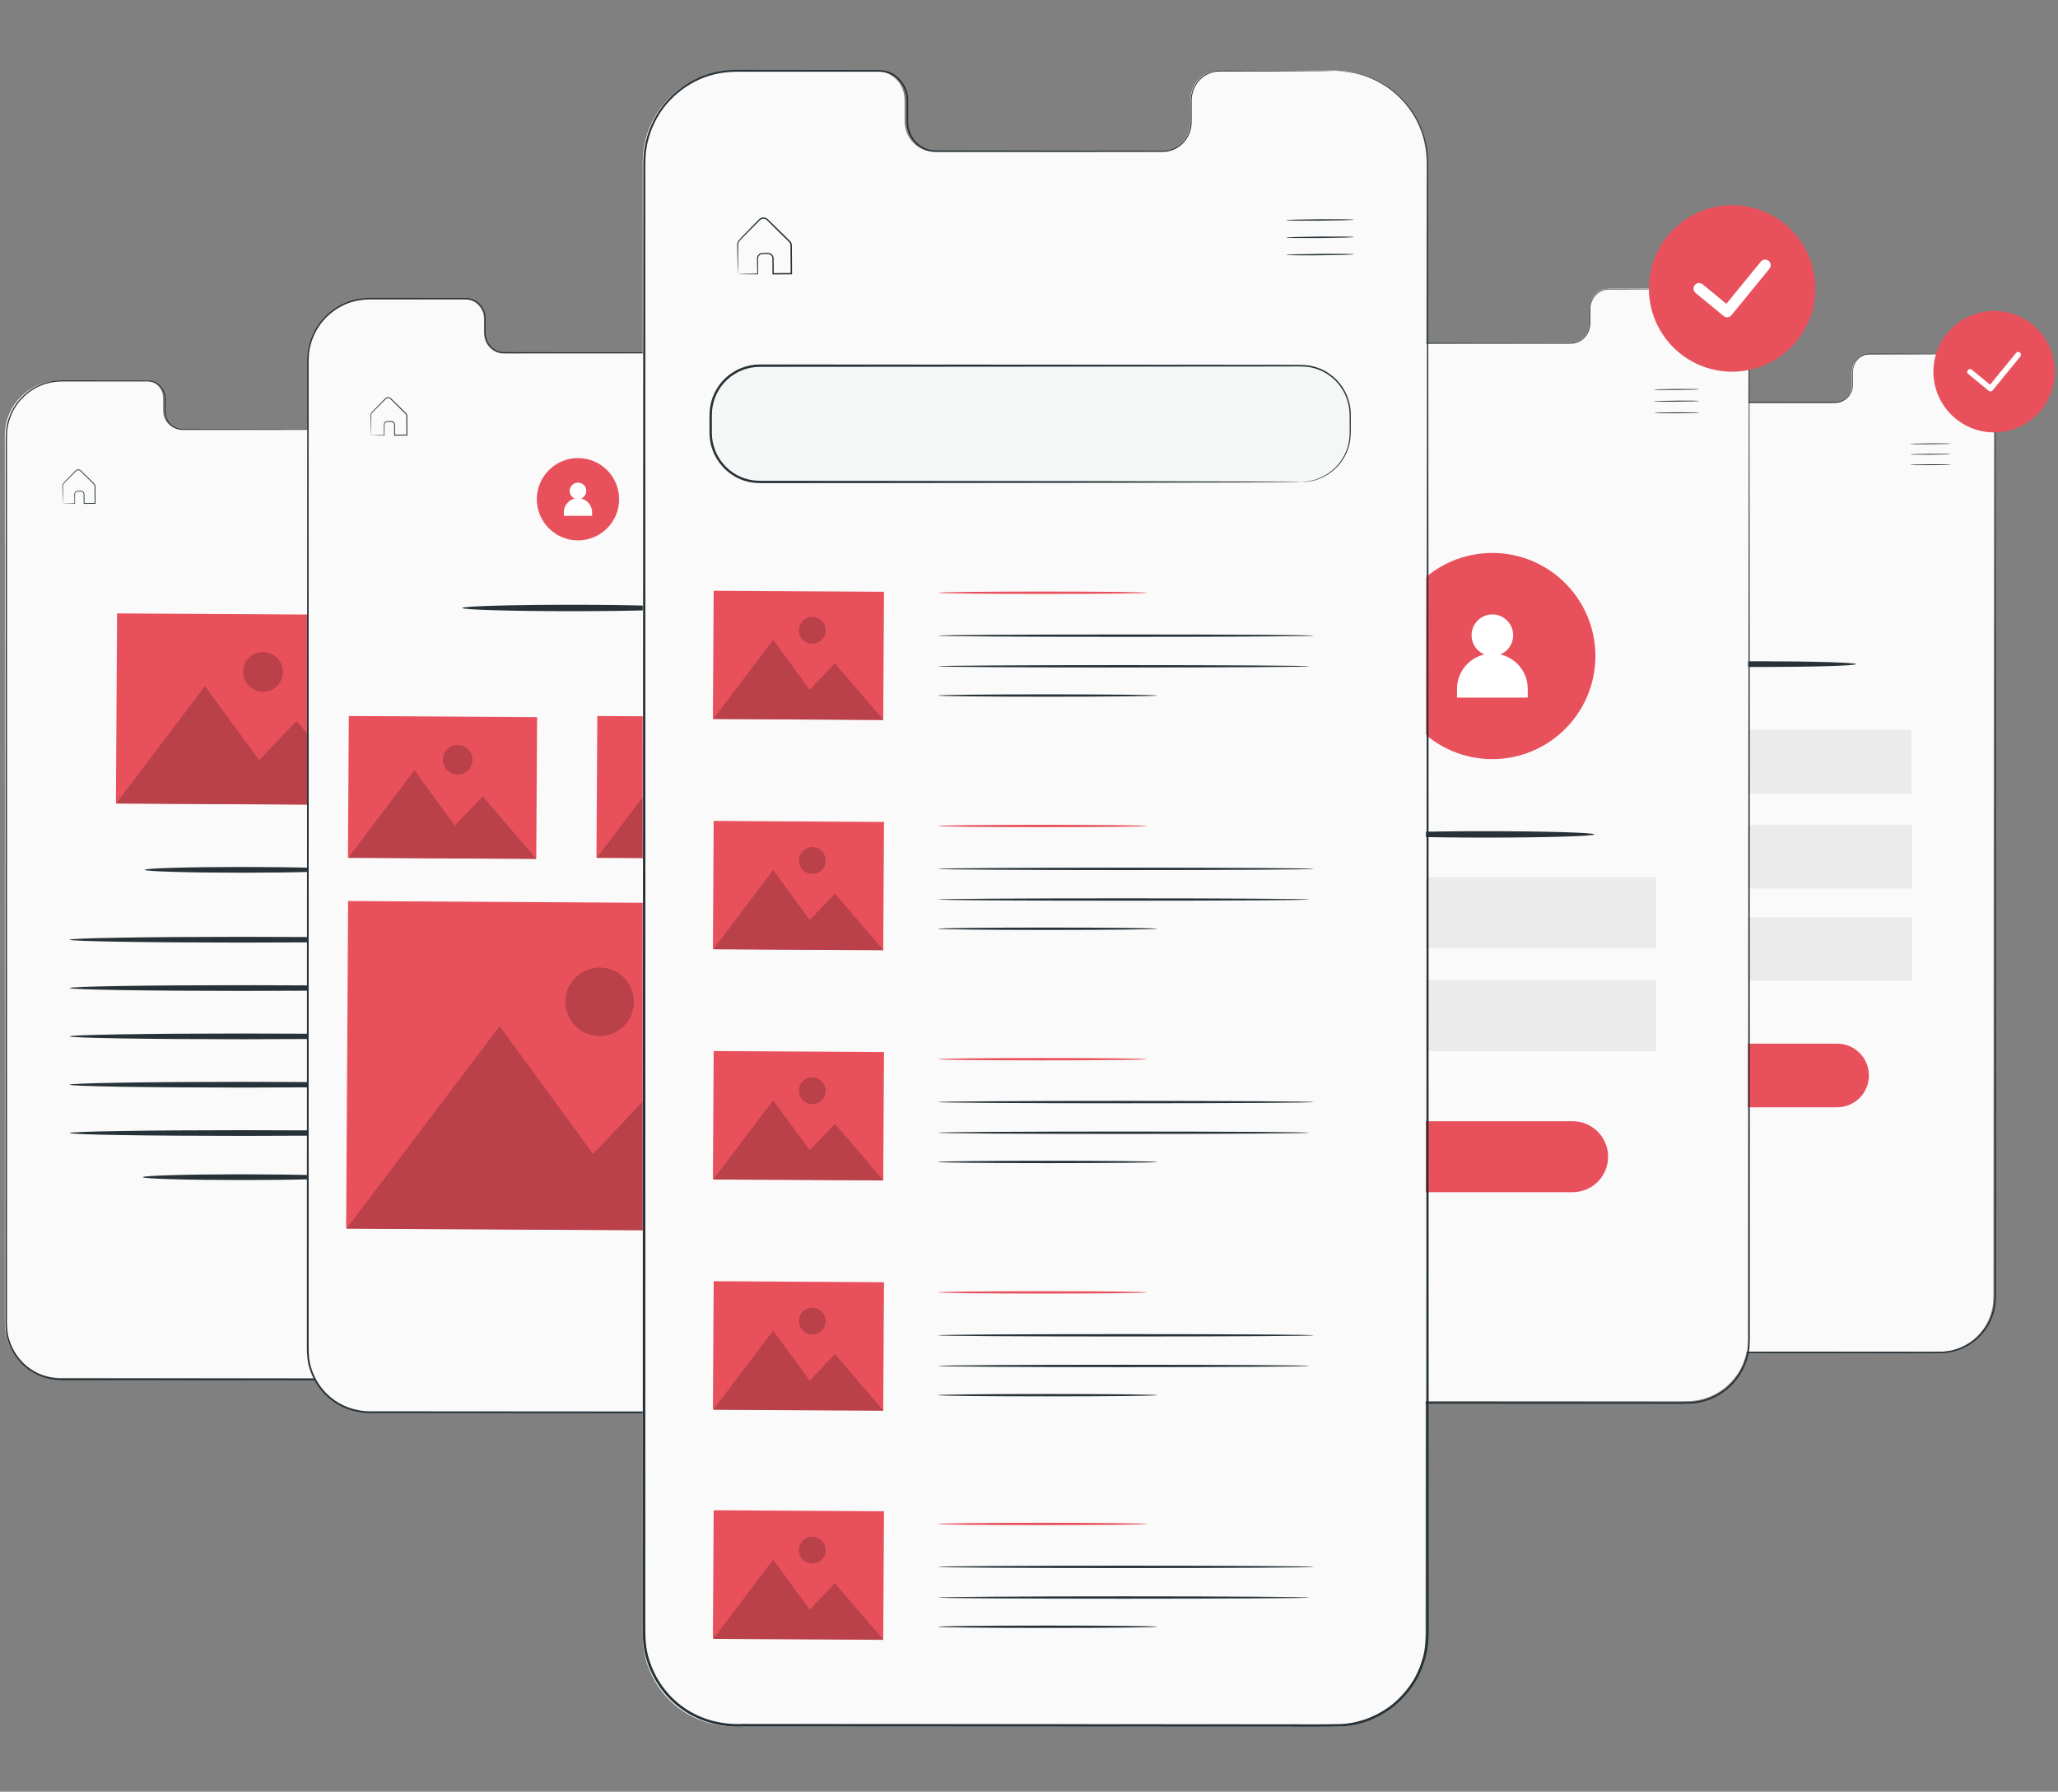 <svg xmlns="http://www.w3.org/2000/svg" xmlns:xlink="http://www.w3.org/1999/xlink" id="Layer_1" x="0px" y="0px" width="500px" height="435.333px" viewBox="0 0 500 435.333" xml:space="preserve"><rect x="0" y="0" width="500" height="435.333" fill="#808080" stroke="none"/><g id="Screens">	<g>		<g>			<g>				<g>					<path fill="#FAFAFA" d="M95.607,92.442c-2.369,0.004-5.296,0.008-8.756,0.013c-0.86,0.021-1.783-0.089-2.635,0.286      c-0.852,0.335-1.616,0.986-2.085,1.848c-0.238,0.428-0.405,0.902-0.489,1.4c-0.093,0.496-0.06,1.017-0.066,1.545      c0,0.529,0.002,1.064,0.002,1.609c-0.003,0.54,0.022,1.105-0.104,1.664c-0.233,1.112-0.926,2.17-1.954,2.812      c-0.511,0.321-1.1,0.534-1.717,0.606c-0.625,0.054-1.229,0.016-1.856,0.028c-2.496,0.001-5.112,0.002-7.848,0.004      c-5.47,0.001-11.413,0.004-17.798,0.006c-1.598,0-3.221,0-4.873,0.001c-0.413,0-0.827,0-1.245,0      c-0.412,0.009-0.855-0.019-1.27-0.125c-0.838-0.205-1.615-0.681-2.181-1.345c-0.578-0.655-0.951-1.494-1.066-2.369      c-0.061-0.444-0.043-0.881-0.045-1.313c0-0.435,0-0.872-0.002-1.308c-0.011-0.878,0.066-1.763-0.263-2.576      c-0.288-0.817-0.843-1.542-1.564-2.042c-0.729-0.5-1.61-0.737-2.519-0.694c-0.918,0-1.843,0-2.774,0c-1.861,0-3.749,0-5.661,0      c-3.824,0-7.747,0-11.765,0c-1.996-0.022-4.025,0.275-5.89,1.114c-1.862,0.821-3.552,2.076-4.9,3.658      c-1.339,1.589-2.293,3.52-2.776,5.581c-0.137,0.513-0.176,1.045-0.269,1.569c-0.023,0.444-0.047,0.89-0.061,1.339v87.443      c0,1.171,0,2.309,0,3.486c0,3.53,0,7.131,0,10.72v113.634c0.009,1.438,0.098,2.866,0.54,4.239      c0.86,2.865,2.703,5.448,5.203,7.156c2.5,1.722,5.542,2.502,8.574,2.353c3.047,0.002,6.086,0.004,9.114,0.006      c6.056,0.004,12.073,0.008,18.043,0.011c11.945,0.008,23.715,0.017,35.28,0.022c5.782,0.005,11.514,0.008,17.191,0.013      c2.833-0.016,5.675,0.045,8.462-0.035c2.774-0.134,5.45-1.225,7.587-2.932c1.057-0.873,1.979-1.895,2.739-3.024      c0.762-1.131,1.3-2.395,1.68-3.688c0.404-1.301,0.489-2.653,0.506-4.007c0-1.363,0.001-2.723,0.001-4.079      c0.002-5.422,0.004-10.782,0.007-16.078c0.023-42.354,0.044-80.502,0.063-112.539c0.031-32.034,0.058-57.96,0.076-75.88      c0.004-2.24,0.007-4.354,0.009-6.34c0.025-1.98-0.328-3.828-0.984-5.417c-0.648-1.593-1.557-2.926-2.536-3.994      c-0.982-1.067-2.023-1.902-3.048-2.485c-2.028-1.218-3.838-1.617-5.03-1.769c-0.597-0.12-1.059-0.09-1.364-0.125      c-0.307-0.02-0.461-0.034-0.461-0.034s-0.621,0.012-1.834,0.019C99.775,92.43,97.972,92.436,95.607,92.442z"></path>				</g>			</g>		</g>		<g>			<g>				<g>					<g>						<g>							<g>								<g>									<g>										<g>											<g>												<g>													<g>														<g>															<path fill="#273238" d="M102.975,92.595c0,0,0.154,0.001,0.461,0.014c0.304,0.03,0.767-0.007,1.364,0.106                c1.191,0.141,3.005,0.526,5.044,1.742c1.031,0.58,2.077,1.416,3.069,2.486c0.988,1.071,1.904,2.411,2.561,4.016                c0.666,1.6,1.026,3.467,1.007,5.461c0.003,1.985,0.006,4.101,0.008,6.339c0.011,17.921,0.026,43.846,0.045,75.881                c0.005,32.036,0.012,70.184,0.019,112.541c0,5.294,0,10.655,0,16.078c0,1.356,0,2.714,0,4.078                c-0.015,1.365-0.103,2.771-0.516,4.103c-0.387,1.33-0.938,2.629-1.717,3.789c-0.776,1.163-1.721,2.212-2.801,3.109                c-2.187,1.755-4.927,2.875-7.767,3.016c-2.819,0.082-5.621,0.02-8.452,0.036c-5.656-0.002-11.367-0.004-17.128-0.008                c-11.523-0.004-23.251-0.011-35.151-0.017c-5.95-0.002-11.945-0.007-17.978-0.009                c-3.018-0.001-6.043-0.005-9.081-0.006c-3.047,0.156-6.21-0.648-8.759-2.419c-2.561-1.756-4.451-4.414-5.332-7.364                c-0.475-1.47-0.563-3.039-0.562-4.55c0-1.514,0.002-3.025,0.002-4.533c0.001-6.036,0.002-12.032,0.004-17.985                c0.004-11.904,0.007-23.634,0.01-35.16c0.008-23.05,0.016-45.287,0.024-66.469                c0.009-21.181,0.02-41.309,0.028-60.146c0.006-9.419,0.011-18.515,0.016-27.258c0.002-1.093,0.002-2.18,0.003-3.262                c0.008-0.542,0.047-1.089,0.076-1.631c0.095-0.535,0.137-1.079,0.275-1.602c0.492-2.105,1.467-4.077,2.83-5.7                c1.372-1.613,3.093-2.891,4.987-3.728c1.893-0.854,3.972-1.157,5.979-1.131c4.004,0.004,7.914,0.009,11.723,0.013                c1.905,0.003,3.785,0.004,5.64,0.007c0.927,0.001,1.849,0.003,2.763,0.004c0.924-0.046,1.887,0.207,2.647,0.74                c0.76,0.532,1.345,1.297,1.646,2.161c0.346,0.863,0.263,1.796,0.272,2.656c0,0.437-0.001,0.874-0.001,1.309                c0.001,0.436-0.015,0.869,0.042,1.281c0.107,0.833,0.458,1.63,1.004,2.25c0.534,0.63,1.267,1.082,2.055,1.275                c0.397,0.1,0.793,0.127,1.212,0.119c0.415,0,0.828,0.001,1.239,0.001c1.646,0.002,3.263,0.004,4.854,0.007                c6.362,0.009,12.284,0.017,17.735,0.026c2.724,0.004,5.333,0.008,7.818,0.012c0.616-0.011,1.245,0.029,1.831-0.023                c0.591-0.066,1.155-0.271,1.646-0.579c0.987-0.614,1.657-1.634,1.884-2.71c0.124-0.538,0.102-1.088,0.106-1.634                c0.001-0.543,0.001-1.081,0.002-1.609c0.007-0.525-0.026-1.052,0.071-1.569c0.088-0.512,0.263-1,0.507-1.441                c0.485-0.885,1.271-1.554,2.147-1.897c0.883-0.384,1.822-0.267,2.67-0.285c3.447,0.009,6.365,0.018,8.724,0.023                c2.355,0.009,4.152,0.018,5.364,0.022C102.355,92.582,102.975,92.595,102.975,92.595s-0.62,0.013-1.827,0.019                c-1.212,0.004-3.009,0.01-5.364,0.017c-2.359,0.004-5.278,0.008-8.724,0.013c-0.858,0.021-1.776-0.089-2.626,0.285                c-0.847,0.336-1.61,0.987-2.078,1.848c-0.236,0.427-0.404,0.902-0.488,1.399c-0.093,0.495-0.06,1.016-0.066,1.545                c0,0.528,0.002,1.065,0.002,1.609c-0.002,0.54,0.021,1.104-0.104,1.665c-0.232,1.113-0.923,2.171-1.947,2.812                c-0.508,0.32-1.097,0.534-1.711,0.606c-0.622,0.055-1.223,0.017-1.85,0.029c-2.486,0.001-5.093,0.003-7.818,0.004                c-5.451,0.001-11.371,0.003-17.735,0.005c-1.59,0-3.208,0-4.854,0.001c-0.411,0-0.824,0-1.239,0                c-0.41,0.009-0.853-0.019-1.266-0.125c-0.833-0.205-1.609-0.681-2.173-1.345c-0.576-0.654-0.947-1.494-1.062-2.37                c-0.06-0.442-0.043-0.88-0.046-1.312c0-0.434,0-0.87,0-1.308c-0.011-0.879,0.065-1.763-0.263-2.576                c-0.284-0.818-0.84-1.542-1.558-2.042c-0.726-0.501-1.605-0.737-2.511-0.695c-0.915,0-1.835,0-2.763,0                c-1.855,0-3.735,0-5.64,0c-3.811,0-7.719,0-11.724,0c-1.988-0.021-4.01,0.275-5.869,1.115                c-1.854,0.821-3.539,2.075-4.883,3.656c-1.332,1.59-2.284,3.521-2.764,5.583c-0.136,0.512-0.175,1.045-0.269,1.569                c-0.027,0.532-0.065,1.061-0.073,1.601c0,1.082,0.001,2.169,0.001,3.262c0.002,8.744,0.005,17.839,0.006,27.258                c0.001,18.837,0.004,38.965,0.005,60.146c0,21.182-0.001,43.419-0.001,66.469                c-0.001,11.526-0.003,23.256-0.004,35.16c-0.001,5.953-0.001,11.949-0.003,17.985c0,1.508,0,3.02-0.001,4.533                c0.001,1.509,0.085,3.006,0.546,4.443c0.857,2.865,2.694,5.449,5.182,7.157c2.491,1.721,5.522,2.504,8.544,2.352                c3.036,0.001,6.064,0.004,9.08,0.005c6.034,0.004,12.028,0.009,17.979,0.011c11.901,0.008,23.628,0.016,35.151,0.023                c5.761,0.005,11.472,0.008,17.128,0.013c2.823-0.018,5.654,0.046,8.431-0.036c2.764-0.134,5.429-1.224,7.559-2.932                c1.052-0.872,1.973-1.894,2.729-3.024c0.759-1.13,1.294-2.396,1.672-3.689c0.403-1.298,0.487-2.653,0.503-4.007                c0-1.363,0.001-2.722,0.001-4.077c0.002-5.422,0.004-10.781,0.006-16.077c0.024-42.356,0.045-80.503,0.063-112.54                c0.031-32.034,0.057-57.959,0.075-75.881c0.004-2.24,0.006-4.354,0.009-6.339c0.025-1.98-0.326-3.829-0.98-5.417                c-0.646-1.593-1.551-2.926-2.528-3.994c-0.98-1.067-2.017-1.902-3.037-2.484c-2.022-1.219-3.825-1.617-5.012-1.77                c-0.594-0.119-1.055-0.089-1.359-0.125C103.129,92.61,102.975,92.595,102.975,92.595z"></path>														</g>													</g>												</g>											</g>										</g>									</g>								</g>							</g>						</g>					</g>					<g>						<g>							<g>								<g>									<g>										<g>											<g>												<path fill="#273238" d="M105.575,114.379c0,0.058-2.222,0.123-4.963,0.146c-2.742,0.024-4.966-0.005-4.966-0.063             c0-0.059,2.222-0.124,4.965-0.147C103.352,114.292,105.575,114.32,105.575,114.379z"></path>											</g>										</g>									</g>								</g>							</g>						</g>						<g>							<g>								<g>									<g>										<g>											<g>												<path fill="#273238" d="M105.597,116.919c0,0.058-2.222,0.123-4.965,0.146c-2.742,0.024-4.965-0.005-4.965-0.064             c0-0.058,2.222-0.123,4.964-0.145C103.373,116.832,105.596,116.861,105.597,116.919z"></path>											</g>										</g>									</g>								</g>							</g>						</g>						<g>							<g>								<g>									<g>										<g>											<g>												<path fill="#273238" d="M105.617,119.459c0,0.058-2.222,0.123-4.964,0.146c-2.743,0.024-4.966-0.005-4.966-0.063             c0-0.059,2.222-0.124,4.965-0.146C103.394,119.373,105.617,119.401,105.617,119.459z"></path>											</g>										</g>									</g>								</g>							</g>						</g>					</g>					<g>						<g>							<g>								<g>									<g>										<g>											<path fill="#273238" d="M15.263,122.359c0.004-0.004,0.075-0.008,0.207-0.013c0.163-0.005,0.351-0.011,0.575-0.02            c0.542-0.012,1.25-0.03,2.12-0.05l-0.06,0.06c-0.008-0.47-0.016-0.982-0.025-1.537c0.003-0.286-0.024-0.556,0.003-0.885            c0.057-0.33,0.352-0.62,0.711-0.654c0.342-0.007,0.643-0.021,1.013-0.006c0.383,0.047,0.706,0.414,0.695,0.819            c0.008,0.717,0.017,1.466,0.026,2.242l-0.099-0.096c0.858-0.008,1.753-0.018,2.675-0.027l-0.102,0.103            c-0.009-1.078-0.019-2.191-0.03-3.333c-0.003-0.285-0.006-0.568-0.007-0.848c-0.001-0.262-0.161-0.438-0.375-0.632            c-0.396-0.39-0.787-0.775-1.17-1.152c-0.382-0.378-0.76-0.75-1.128-1.113c-0.184-0.181-0.366-0.362-0.546-0.54            c-0.189-0.18-0.334-0.369-0.553-0.414c-0.211-0.056-0.443-0.012-0.613,0.119c-0.164,0.137-0.335,0.331-0.498,0.489            c-0.33,0.333-0.649,0.655-0.96,0.968c-0.603,0.627-1.232,1.2-1.689,1.741c-0.192,0.3-0.121,0.666-0.133,0.998            c-0.002,0.333-0.002,0.645-0.002,0.942c-0.004,0.577-0.007,1.084-0.009,1.519c-0.004,0.387-0.008,0.707-0.011,0.97            C15.273,122.233,15.269,122.354,15.263,122.359c-0.005,0.005-0.011-0.106-0.019-0.321            c-0.007-0.259-0.017-0.574-0.027-0.956c-0.01-0.438-0.022-0.948-0.035-1.53c-0.005-0.303-0.011-0.624-0.017-0.961            c-0.003-0.17-0.006-0.346-0.009-0.526c-0.001-0.19,0.047-0.387,0.148-0.56c0.494-0.606,1.084-1.143,1.693-1.788            c0.308-0.316,0.626-0.642,0.952-0.977c0.172-0.168,0.312-0.336,0.517-0.511c0.213-0.164,0.507-0.224,0.775-0.153            c0.285,0.062,0.471,0.295,0.643,0.459c0.18,0.178,0.363,0.357,0.548,0.539c0.37,0.362,0.748,0.732,1.132,1.109            c0.384,0.376,0.776,0.76,1.172,1.15c0.093,0.1,0.207,0.184,0.298,0.325c0.087,0.132,0.136,0.291,0.141,0.452            c0.003,0.282,0.006,0.567,0.009,0.853c0.009,1.141,0.017,2.256,0.026,3.333l0.001,0.103h-0.103            c-0.922,0.005-1.815,0.012-2.675,0.017l-0.097,0.002v-0.098c-0.004-0.777-0.008-1.525-0.013-2.242            c0.011-0.322-0.239-0.608-0.54-0.65c-0.308-0.016-0.67-0.005-0.97-0.002c-0.288,0.023-0.528,0.255-0.577,0.52            c-0.026,0.269-0.007,0.583-0.011,0.854c0,0.554,0,1.068,0,1.537v0.06h-0.058c-0.884-0.005-1.605-0.011-2.155-0.015            c-0.219-0.004-0.403-0.007-0.562-0.01C15.322,122.366,15.26,122.363,15.263,122.359z"></path>										</g>									</g>								</g>							</g>						</g>					</g>				</g>				<g>					<g>						<g>							<path fill="#273238" d="M82.685,211.345c0,0.384-10.636,0.696-23.754,0.696c-13.121,0-23.756-0.312-23.756-0.696        c0-0.386,10.634-0.698,23.756-0.698C72.049,210.647,82.685,210.959,82.685,211.345z"></path>						</g>					</g>				</g>			</g>			<g>				<g>					<g>						<g>															<rect x="35.953" y="141.673" transform="matrix(-0.006 1 -1 -0.006 231.697 114.308)" fill="#E8515C" width="46.123" height="61.364"></rect>						</g>					</g>				</g>				<g>					<g>						<g>							<polygon fill="#E8515C" points="28.196,195.241 49.788,166.69 62.964,184.7 72.023,175.162 89.559,195.582        "></polygon>						</g>					</g>				</g>				<g>					<g>						<g>							<g>								<g>									<path fill="#E8515C" d="M68.719,163.284c-0.016,2.668-2.19,4.819-4.859,4.804c-2.668-0.015-4.819-2.19-4.804-4.859          c0.015-2.667,2.19-4.819,4.858-4.805C66.583,158.44,68.734,160.616,68.719,163.284z"></path>								</g>							</g>						</g>					</g>				</g>				<g opacity="0.2">					<g>						<g>							<polygon fill="#010101" points="28.196,195.241 49.788,166.69 62.964,184.7 72.023,175.162 89.559,195.582        "></polygon>						</g>					</g>				</g>				<g opacity="0.2">					<g>						<g>							<g>								<g>									<path fill="#010101" d="M68.719,163.284c-0.016,2.668-2.19,4.819-4.859,4.804c-2.668-0.015-4.819-2.19-4.804-4.859          c0.015-2.667,2.19-4.819,4.858-4.805C66.583,158.44,68.734,160.616,68.719,163.284z"></path>								</g>							</g>						</g>					</g>				</g>			</g>			<g>				<g>					<g>						<path fill="#273238" d="M101.179,228.322c0,0.385-18.859,0.697-42.12,0.697c-23.269,0-42.125-0.313-42.125-0.697       c0-0.386,18.856-0.699,42.125-0.699C82.319,227.623,101.179,227.936,101.179,228.322z"></path>					</g>				</g>			</g>			<g>				<g>					<g>						<path fill="#273238" d="M101.179,240.064c0,0.386-18.859,0.696-42.12,0.696c-23.269,0-42.125-0.311-42.125-0.696       s18.856-0.697,42.125-0.697C82.319,239.367,101.179,239.68,101.179,240.064z"></path>					</g>				</g>			</g>			<g>				<g>					<g>						<path fill="#273238" d="M101.179,251.808c0,0.384-18.859,0.696-42.12,0.696c-23.269,0-42.125-0.313-42.125-0.696       c0-0.386,18.856-0.696,42.125-0.696C82.319,251.112,101.179,251.422,101.179,251.808z"></path>					</g>				</g>			</g>			<g>				<g>					<g>						<path fill="#273238" d="M101.179,263.55c0,0.384-18.859,0.697-42.12,0.697c-23.269,0-42.125-0.313-42.125-0.697       s18.856-0.696,42.125-0.696C82.319,262.854,101.179,263.167,101.179,263.55z"></path>					</g>				</g>			</g>			<g>				<g>					<g>						<path fill="#273238" d="M101.179,275.294c0,0.386-18.859,0.697-42.12,0.697c-23.269,0-42.125-0.312-42.125-0.697       c0-0.385,18.856-0.696,42.125-0.696C82.319,274.595,101.179,274.91,101.179,275.294z"></path>					</g>				</g>			</g>			<g>				<g>					<g>						<path fill="#273238" d="M83.058,286.017c0,0.191-2.708,0.367-7.083,0.492c-4.376,0.128-10.421,0.204-17.098,0.204       c-6.68,0-12.724-0.076-17.101-0.204c-4.376-0.125-7.082-0.301-7.082-0.492c0-0.192,2.706-0.368,7.082-0.496       c4.376-0.123,10.422-0.202,17.101-0.202c6.676,0,12.721,0.079,17.098,0.202C80.351,285.649,83.058,285.825,83.058,286.017z"></path>					</g>				</g>			</g>		</g>	</g>	<g>		<g>			<g>				<g>					<path fill="#FAFAFA" d="M179.819,72.725c-2.631,0.004-5.885,0.009-9.73,0.015c-0.957,0.023-1.98-0.1-2.928,0.319      c-0.945,0.375-1.795,1.101-2.319,2.063c-0.264,0.477-0.45,1.005-0.545,1.56c-0.103,0.553-0.066,1.133-0.071,1.724      c0,0.59,0.001,1.188,0.001,1.795c-0.002,0.602,0.024,1.232-0.117,1.855c-0.259,1.241-1.029,2.42-2.172,3.135      c-0.568,0.358-1.223,0.597-1.909,0.676c-0.694,0.061-1.366,0.018-2.063,0.031c-2.772,0.001-5.681,0.003-8.72,0.004      c-6.079,0.001-12.682,0.005-19.779,0.006c-1.775,0-3.579,0-5.413,0.001c-0.459,0-0.919,0-1.383,0      c-0.458,0.01-0.95-0.021-1.411-0.138c-0.931-0.229-1.793-0.759-2.424-1.5c-0.643-0.729-1.058-1.666-1.184-2.644      c-0.068-0.494-0.049-0.981-0.051-1.463c0-0.485,0-0.972,0-1.46c-0.013-0.978,0.073-1.965-0.293-2.872      c-0.318-0.912-0.937-1.719-1.738-2.278c-0.81-0.559-1.79-0.822-2.799-0.774c-1.021,0-2.047,0-3.081,0c-2.069,0-4.166,0-6.291,0      c-4.248,0-8.609,0-13.075,0c-2.218-0.024-4.473,0.307-6.545,1.243c-2.069,0.915-3.948,2.315-5.446,4.078      c-1.485,1.773-2.547,3.925-3.083,6.226c-0.151,0.57-0.195,1.166-0.299,1.75c-0.026,0.496-0.053,0.994-0.068,1.493v97.526      c0,1.305,0,2.574,0,3.886c0,3.938,0,7.955,0,11.956v126.734c0.01,1.604,0.108,3.195,0.6,4.726      c0.955,3.195,3.003,6.078,5.78,7.983c2.778,1.918,6.159,2.791,9.528,2.624c3.386,0,6.762,0.002,10.126,0.005      c6.729,0.003,13.416,0.008,20.051,0.011c13.274,0.011,26.353,0.019,39.205,0.026c6.426,0.004,12.794,0.009,19.103,0.014      c3.147-0.018,6.306,0.05,9.403-0.04c3.083-0.149,6.055-1.364,8.43-3.268c1.174-0.974,2.199-2.115,3.043-3.375      c0.847-1.262,1.446-2.67,1.867-4.114c0.449-1.45,0.543-2.958,0.562-4.468c0-1.521,0.001-3.037,0.001-4.55      c0.003-6.046,0.004-12.025,0.007-17.93c0.026-47.24,0.05-89.784,0.069-125.515c0.035-35.728,0.064-64.641,0.083-84.629      c0.005-2.498,0.007-4.855,0.012-7.072c0.027-2.208-0.365-4.269-1.094-6.042c-0.72-1.777-1.728-3.263-2.819-4.454      c-1.092-1.189-2.249-2.122-3.388-2.771c-2.253-1.36-4.265-1.803-5.589-1.974c-0.662-0.133-1.176-0.1-1.516-0.139      c-0.339-0.022-0.512-0.038-0.512-0.038s-0.691,0.015-2.04,0.021C184.45,72.709,182.445,72.716,179.819,72.725z"></path>				</g>			</g>		</g>		<g>			<g>				<g>					<g>						<g>							<g>								<g>									<g>										<g>											<g>												<g>													<g>														<g>															<path fill="#273238" d="M187.945,72.586c0,0,0.172,0.002,0.514,0.015c0.339,0.033,0.855-0.008,1.52,0.119                c1.33,0.155,3.352,0.588,5.627,1.942c1.148,0.648,2.317,1.58,3.421,2.774c1.103,1.194,2.124,2.688,2.856,4.477                c0.743,1.784,1.144,3.867,1.124,6.09c0.002,2.215,0.005,4.573,0.008,7.071c0.012,19.986,0.03,48.901,0.052,84.628                c0.007,35.731,0.014,78.275,0.022,125.514c0,5.907,0,11.884,0,17.933c0,1.511,0,3.028,0,4.548                c-0.018,1.523-0.115,3.093-0.575,4.575c-0.433,1.485-1.046,2.932-1.916,4.228c-0.864,1.295-1.917,2.466-3.125,3.467                c-2.439,1.958-5.494,3.207-8.663,3.362c-3.145,0.094-6.267,0.023-9.427,0.043                c-6.308-0.003-12.676-0.006-19.102-0.008c-12.852-0.008-25.931-0.014-39.204-0.021                c-6.638-0.004-13.322-0.007-20.052-0.011c-3.364-0.001-6.74-0.004-10.126-0.005                c-3.398,0.173-6.926-0.725-9.769-2.698c-2.855-1.96-4.962-4.924-5.945-8.212c-0.529-1.64-0.626-3.39-0.626-5.074                c0.001-1.689,0.001-3.376,0.001-5.058c0.001-6.73,0.002-13.419,0.004-20.057c0.004-13.276,0.008-26.358,0.011-39.215                c0.01-25.708,0.018-50.507,0.027-74.133c0.011-23.623,0.023-46.072,0.033-67.081                c0.007-10.505,0.012-20.649,0.018-30.4c0.001-1.219,0.001-2.433,0.002-3.639c0.008-0.604,0.052-1.216,0.084-1.819                c0.106-0.597,0.152-1.204,0.307-1.789c0.549-2.35,1.636-4.547,3.154-6.355c1.531-1.799,3.45-3.226,5.564-4.158                c2.11-0.953,4.43-1.289,6.668-1.261c4.465,0.006,8.825,0.01,13.075,0.015c2.125,0.003,4.222,0.005,6.29,0.008                c1.034,0.001,2.062,0.003,3.082,0.004c1.03-0.051,2.105,0.233,2.953,0.826c0.848,0.594,1.5,1.448,1.835,2.409                c0.385,0.964,0.293,2.004,0.304,2.964c0,0.488-0.001,0.975-0.001,1.459c0.001,0.487-0.017,0.97,0.045,1.431                c0.12,0.928,0.512,1.818,1.12,2.511c0.596,0.704,1.414,1.207,2.292,1.423c0.444,0.111,0.886,0.143,1.352,0.133                c0.462,0,0.923,0.002,1.381,0.002c1.836,0.002,3.64,0.005,5.415,0.008c7.096,0.011,13.7,0.02,19.779,0.028                c3.04,0.006,5.947,0.01,8.72,0.015c0.688-0.012,1.389,0.031,2.042-0.025c0.658-0.074,1.289-0.302,1.835-0.646                c1.102-0.686,1.85-1.822,2.104-3.021c0.138-0.601,0.114-1.212,0.118-1.821c0.001-0.608,0.003-1.206,0.004-1.794                c0.007-0.585-0.029-1.173,0.079-1.749c0.099-0.572,0.292-1.117,0.565-1.606c0.541-0.988,1.418-1.733,2.394-2.117                c0.985-0.428,2.033-0.298,2.979-0.319c3.845,0.012,7.098,0.02,9.729,0.026c2.627,0.011,4.631,0.019,5.984,0.024                C187.255,72.571,187.945,72.586,187.945,72.586s-0.69,0.014-2.039,0.021c-1.352,0.004-3.357,0.009-5.984,0.017                c-2.631,0.004-5.884,0.01-9.729,0.015c-0.958,0.022-1.98-0.101-2.929,0.318c-0.944,0.375-1.794,1.101-2.318,2.062                c-0.263,0.477-0.45,1.006-0.544,1.561c-0.104,0.553-0.067,1.133-0.073,1.724c0,0.59,0.001,1.188,0.001,1.793                c-0.002,0.602,0.024,1.232-0.117,1.856c-0.258,1.24-1.028,2.419-2.17,3.136c-0.567,0.357-1.223,0.596-1.908,0.676                c-0.694,0.062-1.366,0.018-2.063,0.032c-2.772,0.001-5.681,0.003-8.719,0.004                c-6.079,0.001-12.684,0.004-19.779,0.005c-1.774,0-3.579,0-5.414,0.002c-0.459,0-0.919,0-1.383,0                c-0.458,0.009-0.95-0.022-1.411-0.139c-0.93-0.229-1.793-0.759-2.424-1.499c-0.642-0.729-1.056-1.666-1.184-2.644                c-0.067-0.493-0.048-0.981-0.051-1.463c0-0.484,0-0.971,0-1.46c-0.013-0.979,0.073-1.967-0.293-2.873                c-0.318-0.911-0.938-1.719-1.737-2.278c-0.81-0.558-1.792-0.823-2.799-0.773c-1.022,0-2.047,0-3.083,0                c-2.068,0-4.166,0-6.29,0c-4.249,0-8.608,0-13.075,0c-2.218-0.025-4.473,0.306-6.545,1.243                c-2.068,0.917-3.948,2.314-5.445,4.078c-1.485,1.772-2.547,3.926-3.083,6.225c-0.151,0.57-0.195,1.166-0.298,1.75                c-0.031,0.594-0.073,1.185-0.081,1.787c0,1.207,0,2.42,0.001,3.638c0.003,9.751,0.004,19.896,0.007,30.4                c0.002,21.009,0.004,43.457,0.007,67.081c-0.002,23.624-0.002,48.423-0.003,74.131                c-0.002,12.855-0.003,25.938-0.004,39.215c-0.002,6.639-0.002,13.326-0.003,20.059c0,1.683,0,3.369-0.001,5.057                c0.001,1.681,0.094,3.353,0.609,4.955c0.956,3.196,3.004,6.08,5.781,7.982c2.777,1.919,6.158,2.791,9.527,2.624                c3.386,0.004,6.762,0.004,10.126,0.006c6.73,0.006,13.415,0.009,20.052,0.014                c13.273,0.008,26.352,0.017,39.204,0.025c6.426,0.004,12.794,0.008,19.102,0.014                c3.148-0.021,6.307,0.051,9.403-0.039c3.083-0.151,6.056-1.365,8.431-3.27c1.174-0.974,2.199-2.113,3.042-3.374                c0.848-1.261,1.445-2.67,1.867-4.114c0.449-1.449,0.544-2.959,0.562-4.468c0-1.521,0.001-3.037,0.001-4.549                c0.003-6.048,0.005-12.025,0.008-17.93c0.026-47.241,0.051-89.785,0.069-125.516                c0.036-35.727,0.064-64.642,0.084-84.628c0.004-2.497,0.008-4.855,0.011-7.07c0.027-2.21-0.364-4.27-1.095-6.042                c-0.72-1.777-1.728-3.263-2.818-4.455c-1.093-1.189-2.25-2.122-3.388-2.771c-2.254-1.36-4.265-1.803-5.589-1.974                c-0.661-0.132-1.176-0.098-1.515-0.14C188.117,72.602,187.945,72.586,187.945,72.586z"></path>														</g>													</g>												</g>											</g>										</g>									</g>								</g>							</g>						</g>					</g>					<g>						<g>							<g>								<g>									<g>										<g>											<g>												<path fill="#273238" d="M190.845,96.88c0,0.064-2.479,0.137-5.537,0.163c-3.058,0.025-5.538-0.007-5.538-0.071             c0-0.065,2.478-0.137,5.537-0.163C188.363,96.783,190.845,96.816,190.845,96.88z"></path>											</g>										</g>									</g>								</g>							</g>						</g>						<g>							<g>								<g>									<g>										<g>											<g>												<path fill="#273238" d="M190.868,99.712c0,0.065-2.479,0.137-5.535,0.163c-3.058,0.026-5.538-0.007-5.54-0.07             c0-0.066,2.479-0.138,5.537-0.164C188.388,99.617,190.868,99.649,190.868,99.712z"></path>											</g>										</g>									</g>								</g>							</g>						</g>						<g>							<g>								<g>									<g>										<g>											<g>												<path fill="#273238" d="M190.892,102.546c0,0.065-2.478,0.137-5.536,0.162c-3.059,0.026-5.538-0.006-5.538-0.07             c-0.002-0.064,2.477-0.137,5.536-0.163C188.411,102.45,190.891,102.482,190.892,102.546z"></path>											</g>										</g>									</g>								</g>							</g>						</g>					</g>					<g>						<g>							<g>								<g>									<g>										<g>											<path fill="#273238" d="M90.121,105.78c0.004-0.004,0.083-0.009,0.23-0.015c0.181-0.007,0.392-0.012,0.64-0.021            c0.604-0.015,1.395-0.032,2.363-0.057l-0.064,0.066c-0.008-0.524-0.018-1.097-0.028-1.715            c0.002-0.319-0.028-0.619,0.004-0.987c0.063-0.367,0.39-0.691,0.792-0.729c0.381-0.008,0.718-0.024,1.129-0.005            c0.426,0.052,0.788,0.462,0.776,0.913c0.009,0.8,0.019,1.635,0.029,2.501l-0.11-0.106            c0.957-0.01,1.955-0.021,2.982-0.031l-0.114,0.116c-0.011-1.202-0.021-2.444-0.033-3.717            c-0.003-0.317-0.005-0.633-0.008-0.946c-0.001-0.292-0.179-0.487-0.419-0.706c-0.442-0.435-0.877-0.863-1.304-1.285            c-0.427-0.421-0.846-0.835-1.258-1.242c-0.206-0.203-0.407-0.404-0.61-0.602c-0.21-0.202-0.374-0.411-0.617-0.46            c-0.235-0.064-0.495-0.014-0.684,0.13c-0.181,0.154-0.374,0.369-0.555,0.547c-0.367,0.37-0.724,0.73-1.071,1.081            c-0.674,0.699-1.375,1.338-1.885,1.942c-0.213,0.334-0.133,0.742-0.15,1.113c-0.001,0.37-0.001,0.72-0.002,1.051            c-0.004,0.644-0.006,1.209-0.011,1.693c-0.006,0.432-0.008,0.79-0.012,1.083C90.132,105.64,90.126,105.775,90.121,105.78            c-0.005,0.006-0.012-0.118-0.021-0.357c-0.008-0.289-0.018-0.64-0.03-1.065c-0.01-0.488-0.024-1.058-0.037-1.707            c-0.007-0.337-0.014-0.695-0.021-1.071c-0.003-0.191-0.005-0.386-0.009-0.586c-0.001-0.211,0.052-0.431,0.164-0.625            c0.552-0.676,1.21-1.275,1.889-1.994c0.342-0.352,0.698-0.714,1.061-1.089c0.191-0.188,0.348-0.374,0.576-0.571            c0.239-0.182,0.567-0.25,0.865-0.17c0.317,0.07,0.523,0.331,0.716,0.512c0.202,0.198,0.405,0.397,0.611,0.6            c0.412,0.404,0.833,0.817,1.263,1.236c0.428,0.421,0.864,0.849,1.306,1.283c0.105,0.111,0.23,0.205,0.333,0.36            c0.096,0.15,0.152,0.325,0.156,0.503c0.002,0.314,0.005,0.632,0.008,0.952c0.009,1.273,0.019,2.515,0.028,3.717            l0.002,0.115l-0.114,0.001c-1.028,0.006-2.026,0.013-2.983,0.019l-0.11,0.001l-0.001-0.107            c-0.004-0.867-0.009-1.702-0.013-2.502c0.012-0.36-0.269-0.678-0.604-0.724c-0.343-0.018-0.747-0.007-1.082-0.003            c-0.322,0.026-0.589,0.283-0.643,0.58c-0.028,0.3-0.006,0.649-0.013,0.953c0,0.619,0,1.19,0,1.715v0.067h-0.065            c-0.987-0.007-1.789-0.013-2.404-0.018c-0.242-0.004-0.448-0.008-0.625-0.011            C90.187,105.79,90.117,105.784,90.121,105.78z"></path>										</g>									</g>								</g>							</g>						</g>					</g>				</g>				<g>					<g>						<g>							<g>								<path fill="#E8515C" d="M150.422,121.294c0,5.522-4.478,9.998-9.998,9.998c-5.522,0-9.998-4.476-9.998-9.998         c0-5.521,4.476-9.998,9.998-9.998C145.945,111.296,150.422,115.773,150.422,121.294z"></path>							</g>						</g>						<g>							<g>								<g>									<path fill="#FFFFFF" d="M143.854,125.327h-6.86v-0.843c0-1.894,1.535-3.43,3.431-3.43l0,0c1.894,0,3.429,1.535,3.429,3.43          V125.327z"></path>								</g>							</g>							<g>								<g>									<path fill="#FFFFFF" d="M142.439,119.279c0,1.113-0.903,2.016-2.015,2.016c-1.114,0-2.017-0.903-2.017-2.016          c0-1.114,0.903-2.016,2.017-2.016C141.537,117.263,142.439,118.165,142.439,119.279z"></path>								</g>							</g>						</g>					</g>				</g>				<g>					<g>						<g>							<path fill="#273238" d="M165.316,147.719c0,0.43-11.862,0.779-26.493,0.779c-14.634,0-26.494-0.349-26.494-0.779        c0-0.429,11.86-0.777,26.494-0.777C153.453,146.943,165.316,147.291,165.316,147.719z"></path>						</g>					</g>				</g>			</g>			<g>				<g>					<g>						<g>															<rect x="90.368" y="168.498" transform="matrix(-0.006 1 -1 -0.006 299.531 84.883)" fill="#E8515C" width="34.385" height="45.747"></rect>						</g>					</g>				</g>				<g>					<g>						<g>							<polygon fill="#E8515C" points="84.582,208.432 100.679,187.148 110.501,200.577 117.254,193.465 130.328,208.687        "></polygon>						</g>					</g>				</g>				<g>					<g>						<g>							<g>								<g>									<path fill="#E8515C" d="M114.792,184.609c-0.011,1.989-1.631,3.593-3.622,3.582c-1.988-0.01-3.592-1.632-3.582-3.623          c0.011-1.989,1.633-3.592,3.623-3.582C113.201,180.998,114.803,182.62,114.792,184.609z"></path>								</g>							</g>						</g>					</g>				</g>				<g opacity="0.2">					<g>						<g>							<polygon fill="#010101" points="84.582,208.432 100.679,187.148 110.501,200.577 117.254,193.465 130.328,208.687        "></polygon>						</g>					</g>				</g>				<g opacity="0.2">					<g>						<g>							<g>								<g>									<path fill="#010101" d="M114.792,184.609c-0.011,1.989-1.631,3.593-3.622,3.582c-1.988-0.01-3.592-1.632-3.582-3.623          c0.011-1.989,1.633-3.592,3.623-3.582C113.201,180.998,114.803,182.62,114.792,184.609z"></path>								</g>							</g>						</g>					</g>				</g>			</g>			<g>				<g>					<g>						<g>															<rect x="97.53" y="206.205" transform="matrix(-0.006 1 -1 -0.006 397.124 123.262)" fill="#E8515C" width="79.491" height="105.758"></rect>						</g>					</g>				</g>				<g>					<g>						<g>							<polygon fill="#E8515C" points="84.166,298.528 121.378,249.325 144.087,280.364 159.697,263.924 189.92,299.115        "></polygon>						</g>					</g>				</g>				<g>					<g>						<g>							<g>								<g>									<path fill="#E8515C" d="M154.006,243.453c-0.026,4.598-3.774,8.307-8.375,8.282c-4.598-0.027-8.306-3.776-8.28-8.376          c0.026-4.598,3.774-8.306,8.374-8.279C150.324,235.106,154.031,238.855,154.006,243.453z"></path>								</g>							</g>						</g>					</g>				</g>				<g opacity="0.2">					<g>						<g>							<polygon fill="#010101" points="84.166,298.528 121.378,249.325 144.087,280.364 159.697,263.924 189.92,299.115        "></polygon>						</g>					</g>				</g>				<g opacity="0.2">					<g>						<g>							<g>								<g>									<path fill="#010101" d="M154.006,243.453c-0.026,4.598-3.774,8.307-8.375,8.282c-4.598-0.027-8.306-3.776-8.28-8.376          c0.026-4.598,3.774-8.306,8.374-8.279C150.324,235.106,154.031,238.855,154.006,243.453z"></path>								</g>							</g>						</g>					</g>				</g>			</g>			<g>				<g>					<g>						<g>															<rect x="150.765" y="168.497" transform="matrix(-0.006 1 -1 -0.006 360.268 24.49)" fill="#E8515C" width="34.386" height="45.748"></rect>						</g>					</g>				</g>				<g>					<g>						<g>							<polygon fill="#E8515C" points="144.976,208.432 161.073,187.148 170.896,200.577 177.65,193.465 190.723,208.687        "></polygon>						</g>					</g>				</g>				<g>					<g>						<g>							<g>								<g>									<path fill="#E8515C" d="M175.187,184.609c-0.011,1.989-1.632,3.593-3.623,3.582c-1.988-0.01-3.592-1.632-3.581-3.623          c0.011-1.989,1.632-3.592,3.622-3.582C173.594,180.998,175.197,182.62,175.187,184.609z"></path>								</g>							</g>						</g>					</g>				</g>				<g opacity="0.2">					<g>						<g>							<polygon fill="#010101" points="144.976,208.432 161.073,187.148 170.896,200.577 177.65,193.465 190.723,208.687        "></polygon>						</g>					</g>				</g>				<g opacity="0.2">					<g>						<g>							<g>								<g>									<path fill="#010101" d="M175.187,184.609c-0.011,1.989-1.632,3.593-3.623,3.582c-1.988-0.01-3.592-1.632-3.581-3.623          c0.011-1.989,1.632-3.592,3.622-3.582C173.594,180.998,175.197,182.62,175.187,184.609z"></path>								</g>							</g>						</g>					</g>				</g>			</g>		</g>	</g>	<g>		<g>			<g>				<g>					<path fill="#FAFAFA" d="M463.905,86.129c-2.359,0.005-5.277,0.009-8.723,0.014c-0.857,0.021-1.776-0.089-2.627,0.285      c-0.847,0.336-1.609,0.987-2.078,1.847c-0.235,0.427-0.403,0.903-0.487,1.401c-0.092,0.496-0.06,1.017-0.064,1.545      c0,0.528,0.002,1.063,0.002,1.609c-0.002,0.54,0.021,1.105-0.105,1.665c-0.231,1.113-0.922,2.17-1.947,2.812      c-0.508,0.321-1.097,0.534-1.71,0.606c-0.622,0.055-1.227,0.016-1.852,0.028c-2.486,0.002-5.093,0.003-7.817,0.003      c-5.45,0.001-11.371,0.004-17.735,0.005c-1.589,0-3.208,0-4.854,0.002c-0.41,0-0.823,0-1.239,0      c-0.41,0.009-0.853-0.02-1.265-0.125c-0.834-0.205-1.61-0.681-2.175-1.345c-0.575-0.655-0.947-1.494-1.062-2.37      c-0.06-0.443-0.042-0.879-0.045-1.312c0-0.436,0-0.872,0-1.309c-0.01-0.878,0.066-1.762-0.264-2.576      c-0.286-0.818-0.84-1.542-1.559-2.042c-0.725-0.5-1.604-0.737-2.511-0.694c-0.914,0-1.836,0-2.765,0c-1.854,0-3.734,0-5.64,0      c-3.808,0-7.718,0-11.722,0c-1.99-0.022-4.012,0.275-5.87,1.115c-1.854,0.821-3.54,2.075-4.882,3.656      c-1.331,1.59-2.283,3.521-2.765,5.582c-0.135,0.512-0.175,1.045-0.267,1.567c-0.023,0.445-0.049,0.891-0.061,1.34v87.444      c0,1.169,0,2.308,0,3.485c0,3.529,0,7.132,0,10.721v113.633c0.008,1.438,0.095,2.867,0.536,4.238      c0.856,2.865,2.693,5.449,5.183,7.157c2.489,1.722,5.522,2.502,8.543,2.353c3.037,0.001,6.063,0.004,9.08,0.005      c6.034,0.004,12.028,0.007,17.979,0.011c11.901,0.009,23.627,0.015,35.15,0.022c5.761,0.006,11.473,0.009,17.13,0.014      c2.822-0.016,5.654,0.045,8.43-0.036c2.765-0.133,5.43-1.225,7.56-2.93c1.052-0.874,1.973-1.896,2.729-3.025      c0.759-1.132,1.295-2.395,1.674-3.688c0.402-1.301,0.485-2.653,0.504-4.007c0-1.364,0.002-2.722,0.002-4.078      c0.002-5.422,0.004-10.784,0.007-16.078c0.022-42.356,0.044-80.503,0.062-112.54c0.03-32.034,0.058-57.959,0.075-75.881      c0.005-2.24,0.007-4.354,0.01-6.341c0.025-1.98-0.326-3.827-0.98-5.417c-0.646-1.593-1.553-2.926-2.528-3.994      c-0.979-1.066-2.015-1.901-3.037-2.485c-2.021-1.218-3.824-1.617-5.012-1.769c-0.595-0.119-1.057-0.089-1.358-0.125      c-0.306-0.019-0.461-0.032-0.461-0.032s-0.618,0.012-1.827,0.019C468.06,86.117,466.263,86.122,463.905,86.129z"></path>				</g>			</g>		</g>		<g>			<g>				<g>					<rect x="388.664" y="177.342" fill="#EBEBEB" width="75.704" height="15.462"></rect>				</g>			</g>			<g>				<g>					<g>						<g>							<g>								<g>									<g>										<g>											<g>												<g>													<g>														<path fill="#273238" d="M471.353,86.004c0,0,0.155,0.001,0.461,0.014c0.305,0.028,0.768-0.007,1.364,0.105               c1.19,0.141,3.006,0.528,5.045,1.742c1.029,0.581,2.076,1.417,3.068,2.486c0.989,1.071,1.905,2.41,2.561,4.015               c0.666,1.6,1.026,3.467,1.008,5.461c0.002,1.986,0.004,4.1,0.007,6.34c0.011,17.922,0.025,43.846,0.046,75.88               c0.006,32.038,0.012,70.182,0.018,112.54c0,5.295,0,10.655,0,16.078c0,1.356,0,2.716,0,4.079               c-0.015,1.366-0.101,2.772-0.515,4.101c-0.388,1.333-0.938,2.63-1.717,3.792c-0.776,1.163-1.722,2.211-2.803,3.108               c-2.186,1.756-4.926,2.875-7.766,3.015c-2.82,0.084-5.621,0.02-8.453,0.039c-5.655-0.004-11.366-0.006-17.128-0.008               c-11.524-0.006-23.251-0.014-35.151-0.02c-5.95-0.002-11.945-0.007-17.979-0.009               c-3.016-0.001-6.043-0.005-9.079-0.006c-3.048,0.156-6.21-0.65-8.759-2.419c-2.562-1.756-4.451-4.413-5.332-7.363               c-0.474-1.469-0.562-3.04-0.562-4.548c0-1.515,0.001-3.026,0.001-4.536c0.002-6.034,0.003-12.031,0.004-17.984               c0.003-11.904,0.007-23.634,0.011-35.159c0.008-23.052,0.017-45.288,0.024-66.47               c0.011-21.181,0.02-41.31,0.028-60.147c0.007-9.417,0.013-18.513,0.018-27.258c0.002-1.092,0.002-2.18,0.003-3.261               c0.007-0.542,0.046-1.09,0.075-1.631c0.096-0.536,0.137-1.081,0.276-1.604c0.492-2.105,1.467-4.076,2.828-5.7               c1.371-1.613,3.094-2.891,4.987-3.728c1.894-0.854,3.973-1.156,5.979-1.13c4.005,0.004,7.914,0.01,11.725,0.014               c1.905,0.002,3.784,0.004,5.64,0.006c0.926,0.001,1.847,0.002,2.763,0.002c0.924-0.045,1.887,0.208,2.646,0.741               c0.762,0.531,1.345,1.297,1.646,2.161c0.345,0.863,0.263,1.796,0.271,2.656c0,0.438-0.001,0.875-0.001,1.31               c0.001,0.437-0.015,0.87,0.042,1.282c0.108,0.832,0.458,1.629,1.005,2.251c0.534,0.63,1.268,1.082,2.055,1.276               c0.397,0.099,0.793,0.127,1.213,0.119c0.414,0,0.827,0.001,1.239,0.001c1.646,0.003,3.262,0.004,4.854,0.007               c6.361,0.01,12.283,0.018,17.734,0.025c2.726,0.004,5.334,0.009,7.817,0.012c0.618-0.01,1.246,0.029,1.831-0.022               c0.593-0.069,1.156-0.271,1.647-0.58c0.986-0.613,1.657-1.634,1.884-2.71c0.123-0.538,0.103-1.087,0.105-1.633               c0.002-0.543,0.002-1.08,0.003-1.609c0.007-0.524-0.026-1.052,0.07-1.568c0.089-0.513,0.264-1.002,0.507-1.441               c0.485-0.886,1.272-1.554,2.147-1.898c0.885-0.384,1.823-0.268,2.67-0.285c3.447,0.01,6.365,0.018,8.725,0.023               c2.354,0.009,4.151,0.017,5.365,0.021C470.732,85.991,471.353,86.004,471.353,86.004s-0.62,0.012-1.826,0.018               c-1.214,0.004-3.011,0.01-5.365,0.017c-2.359,0.004-5.278,0.008-8.725,0.013c-0.857,0.021-1.775-0.089-2.625,0.285               c-0.847,0.336-1.611,0.987-2.078,1.847c-0.237,0.427-0.403,0.902-0.489,1.4c-0.09,0.496-0.059,1.017-0.064,1.544               c0,0.529,0.001,1.064,0.001,1.609c-0.002,0.54,0.022,1.104-0.104,1.665c-0.23,1.114-0.923,2.17-1.945,2.812               c-0.509,0.321-1.097,0.535-1.711,0.605c-0.622,0.055-1.227,0.017-1.851,0.029c-2.486,0.001-5.094,0.003-7.817,0.004               c-5.452,0.001-11.372,0.003-17.735,0.006c-1.591,0-3.208,0-4.854,0.001c-0.411,0-0.824,0-1.239,0               c-0.411,0.009-0.853-0.019-1.268-0.124c-0.832-0.205-1.606-0.68-2.172-1.344c-0.575-0.655-0.947-1.495-1.062-2.37               c-0.06-0.442-0.044-0.88-0.046-1.313c0-0.435,0-0.87,0-1.308c-0.011-0.878,0.065-1.763-0.263-2.575               c-0.286-0.817-0.84-1.542-1.559-2.042c-0.726-0.5-1.605-0.737-2.511-0.694c-0.917,0-1.836,0-2.764,0               c-1.854,0-3.734,0-5.64,0c-3.81,0-7.719,0-11.725,0c-1.988-0.021-4.011,0.275-5.868,1.114               c-1.854,0.822-3.539,2.076-4.883,3.658c-1.333,1.59-2.284,3.521-2.764,5.583c-0.135,0.512-0.175,1.045-0.269,1.568               c-0.026,0.533-0.064,1.063-0.072,1.603c0,1.082,0.001,2.169,0.001,3.261c0.001,8.744,0.003,17.839,0.006,27.259               c0.001,18.836,0.003,38.965,0.004,60.147c0,21.182-0.001,43.417-0.001,66.469               c-0.001,11.526-0.002,23.257-0.003,35.161c-0.003,5.952-0.003,11.947-0.004,17.983c0,1.509,0,3.02-0.001,4.534               c0.001,1.509,0.083,3.006,0.547,4.443c0.856,2.866,2.693,5.449,5.182,7.158c2.49,1.72,5.521,2.502,8.544,2.353               c3.035,0,6.063,0.002,9.08,0.006c6.034,0.002,12.027,0.004,17.979,0.01c11.9,0.008,23.627,0.016,35.149,0.022               c5.762,0.004,11.474,0.009,17.129,0.012c2.822-0.016,5.655,0.045,8.431-0.034c2.764-0.135,5.431-1.225,7.56-2.932               c1.053-0.873,1.972-1.896,2.729-3.025c0.759-1.132,1.294-2.395,1.672-3.688c0.402-1.3,0.487-2.653,0.504-4.007               c0-1.363,0.002-2.723,0.002-4.078c0.003-5.422,0.004-10.784,0.007-16.079c0.025-42.355,0.044-80.503,0.063-112.539               c0.032-32.035,0.056-57.96,0.076-75.88c0.005-2.24,0.007-4.354,0.009-6.341c0.024-1.98-0.326-3.828-0.98-5.417               c-0.646-1.593-1.551-2.926-2.527-3.994c-0.981-1.065-2.018-1.902-3.038-2.485c-2.021-1.219-3.825-1.617-5.013-1.769               c-0.593-0.119-1.055-0.089-1.357-0.125C471.508,86.02,471.353,86.004,471.353,86.004z"></path>													</g>												</g>											</g>										</g>									</g>								</g>							</g>						</g>					</g>				</g>				<g>					<g>						<g>							<g>								<g>									<g>										<g>											<path fill="#273238" d="M473.952,107.787c0,0.058-2.222,0.124-4.963,0.147c-2.741,0.022-4.966-0.006-4.966-0.064            c0-0.059,2.223-0.123,4.965-0.146C471.729,107.7,473.952,107.729,473.952,107.787z"></path>										</g>									</g>								</g>							</g>						</g>					</g>					<g>						<g>							<g>								<g>									<g>										<g>											<path fill="#273238" d="M473.974,110.328c0,0.058-2.222,0.123-4.963,0.146c-2.743,0.021-4.966-0.005-4.966-0.063            c0-0.059,2.222-0.123,4.964-0.146C471.75,110.241,473.973,110.27,473.974,110.328z"></path>										</g>									</g>								</g>							</g>						</g>					</g>					<g>						<g>							<g>								<g>									<g>										<g>											<path fill="#273238" d="M473.995,112.868c0,0.058-2.222,0.123-4.965,0.146c-2.743,0.023-4.966-0.005-4.966-0.063            s2.222-0.124,4.965-0.146C471.771,112.781,473.994,112.81,473.995,112.868z"></path>										</g>									</g>								</g>							</g>						</g>					</g>				</g>				<g>					<g>						<g>							<g>								<g>									<g>										<path fill="#273238" d="M383.641,115.768c0.003-0.004,0.075-0.008,0.206-0.013c0.163-0.006,0.352-0.011,0.574-0.019           c0.543-0.014,1.251-0.03,2.121-0.051l-0.059,0.06c-0.009-0.47-0.017-0.983-0.024-1.537           c0.002-0.287-0.023-0.557,0.002-0.886c0.058-0.329,0.351-0.62,0.713-0.653c0.341-0.006,0.642-0.021,1.013-0.005           c0.383,0.045,0.706,0.414,0.694,0.819c0.009,0.717,0.017,1.465,0.027,2.242l-0.098-0.097           c0.857-0.008,1.753-0.017,2.673-0.027l-0.101,0.103c-0.01-1.078-0.02-2.19-0.029-3.332           c-0.003-0.286-0.004-0.569-0.007-0.849c-0.002-0.262-0.16-0.437-0.377-0.632c-0.396-0.39-0.784-0.775-1.168-1.152           c-0.383-0.378-0.76-0.749-1.128-1.112c-0.185-0.182-0.366-0.362-0.545-0.54c-0.188-0.181-0.336-0.367-0.555-0.413           c-0.212-0.057-0.442-0.012-0.614,0.118c-0.163,0.137-0.334,0.331-0.497,0.49c-0.329,0.333-0.649,0.655-0.96,0.968           c-0.602,0.627-1.232,1.199-1.689,1.741c-0.192,0.299-0.12,0.664-0.134,0.998c0,0.332-0.001,0.646-0.001,0.942           c-0.005,0.578-0.007,1.085-0.009,1.519c-0.005,0.388-0.008,0.709-0.012,0.971           C383.649,115.642,383.646,115.763,383.641,115.768c-0.006,0.006-0.012-0.105-0.02-0.321           c-0.006-0.259-0.016-0.574-0.027-0.956c-0.009-0.438-0.021-0.947-0.034-1.53c-0.005-0.302-0.011-0.623-0.018-0.962           c-0.004-0.17-0.007-0.347-0.009-0.525c-0.001-0.19,0.048-0.386,0.147-0.56c0.496-0.605,1.086-1.143,1.693-1.788           c0.308-0.317,0.627-0.642,0.952-0.977c0.172-0.168,0.311-0.336,0.516-0.511c0.216-0.165,0.51-0.224,0.776-0.153           c0.285,0.063,0.47,0.295,0.643,0.46c0.182,0.177,0.362,0.356,0.55,0.538c0.369,0.362,0.747,0.732,1.131,1.109           c0.384,0.377,0.776,0.76,1.172,1.149c0.093,0.101,0.207,0.185,0.298,0.324c0.086,0.133,0.136,0.292,0.141,0.452           c0.003,0.282,0.005,0.566,0.007,0.852c0.011,1.142,0.019,2.256,0.026,3.332l0.001,0.104l-0.104,0.001           c-0.921,0.005-1.814,0.012-2.673,0.018h-0.099v-0.098c-0.004-0.776-0.008-1.525-0.012-2.242           c0.01-0.323-0.24-0.609-0.542-0.649c-0.307-0.016-0.671-0.005-0.971-0.002c-0.287,0.023-0.527,0.254-0.575,0.52           c-0.027,0.269-0.006,0.583-0.012,0.854c0,0.554,0,1.068,0,1.537v0.06h-0.058c-0.884-0.007-1.606-0.011-2.154-0.015           c-0.219-0.005-0.405-0.007-0.563-0.01C383.7,115.774,383.636,115.772,383.641,115.768z"></path>									</g>								</g>							</g>						</g>					</g>				</g>			</g>			<g>				<g>					<rect x="388.825" y="200.407" fill="#EBEBEB" width="75.703" height="15.462"></rect>				</g>			</g>			<g>				<g>					<rect x="388.825" y="222.842" fill="#EBEBEB" width="75.703" height="15.463"></rect>				</g>			</g>			<g>				<g>					<path fill="#E8515C" d="M446.334,269.036h-38c-4.27,0-7.729-3.462-7.729-7.731l0,0c0-4.27,3.46-7.731,7.729-7.731h38      c4.271,0,7.731,3.462,7.731,7.731l0,0C454.065,265.574,450.604,269.036,446.334,269.036z"></path>				</g>			</g>			<g>				<g>					<g>						<path fill="#273238" d="M450.903,161.363c0,0.385-10.637,0.697-23.755,0.697c-13.121,0-23.754-0.312-23.754-0.697       s10.633-0.697,23.754-0.697C440.267,160.666,450.903,160.978,450.903,161.363z"></path>					</g>				</g>			</g>		</g>	</g>	<g>		<g>			<g>				<g>					<path fill="#FAFAFA" d="M401.85,70.122c-2.632,0.004-5.886,0.01-9.73,0.015c-0.956,0.023-1.979-0.1-2.927,0.318      c-0.945,0.376-1.796,1.101-2.318,2.061c-0.264,0.478-0.452,1.008-0.546,1.563c-0.103,0.553-0.065,1.133-0.07,1.725      c0,0.589,0.001,1.187,0.001,1.794c-0.003,0.602,0.023,1.232-0.116,1.856c-0.259,1.241-1.03,2.42-2.171,3.136      c-0.568,0.358-1.224,0.596-1.91,0.675c-0.693,0.061-1.366,0.017-2.063,0.031c-2.771,0.001-5.681,0.003-8.72,0.004      c-6.078,0.001-12.684,0.004-19.778,0.005c-1.774,0-3.58,0-5.415,0.001c-0.458,0-0.919,0-1.382,0      c-0.458,0.01-0.951-0.021-1.412-0.139c-0.931-0.229-1.794-0.759-2.425-1.498c-0.641-0.731-1.056-1.667-1.183-2.645      c-0.066-0.493-0.05-0.981-0.051-1.464c0-0.484,0-0.972-0.001-1.46c-0.012-0.979,0.073-1.967-0.293-2.873      c-0.318-0.911-0.938-1.719-1.737-2.278c-0.809-0.558-1.791-0.821-2.8-0.774c-1.019,0-2.047,0-3.081,0c-2.069,0-4.166,0-6.29,0      c-4.249,0-8.609,0-13.076,0c-2.217-0.024-4.473,0.306-6.543,1.243c-2.07,0.916-3.948,2.315-5.447,4.078      c-1.485,1.773-2.548,3.926-3.082,6.225c-0.153,0.571-0.195,1.166-0.299,1.75c-0.026,0.496-0.054,0.994-0.068,1.494v97.524      c0,1.306,0,2.575,0,3.888c0,3.936,0,7.956,0,11.957v126.734c0.01,1.604,0.107,3.196,0.6,4.726      c0.957,3.196,3.004,6.078,5.781,7.983c2.776,1.919,6.158,2.792,9.527,2.623c3.386,0.001,6.762,0.004,10.127,0.007      c6.729,0.005,13.414,0.008,20.052,0.014c13.272,0.008,26.351,0.017,39.203,0.024c6.427,0.004,12.794,0.009,19.103,0.015      c3.148-0.019,6.307,0.05,9.404-0.039c3.081-0.151,6.056-1.367,8.43-3.269c1.175-0.976,2.199-2.115,3.043-3.375      c0.848-1.26,1.444-2.669,1.866-4.115c0.448-1.448,0.543-2.958,0.561-4.467c0-1.521,0.003-3.037,0.003-4.548      c0.002-6.048,0.004-12.026,0.006-17.932c0.025-47.238,0.05-89.784,0.07-125.514c0.035-35.727,0.063-64.642,0.085-84.628      c0.003-2.499,0.007-4.856,0.01-7.072c0.027-2.209-0.365-4.269-1.095-6.042c-0.719-1.777-1.728-3.263-2.818-4.454      c-1.093-1.189-2.248-2.122-3.389-2.771c-2.253-1.36-4.263-1.803-5.588-1.974c-0.662-0.133-1.176-0.099-1.515-0.14      c-0.341-0.02-0.513-0.037-0.513-0.037s-0.691,0.014-2.039,0.021C406.481,70.108,404.476,70.114,401.85,70.122z"></path>				</g>			</g>		</g>		<g>			<g>				<g>					<g>						<g>							<g>								<g>									<g>										<g>											<g>												<g>													<g>														<path fill="#273238" d="M409.975,70.292c0,0,0.174,0.001,0.515,0.015c0.34,0.033,0.855-0.008,1.521,0.118               c1.329,0.157,3.353,0.588,5.627,1.943c1.147,0.648,2.316,1.581,3.422,2.773c1.102,1.195,2.123,2.689,2.855,4.479               c0.743,1.784,1.144,3.866,1.125,6.089c0.002,2.215,0.004,4.572,0.008,7.071c0.014,19.986,0.03,48.901,0.052,84.628               c0.004,35.731,0.011,78.276,0.021,125.516c0,5.904,0,11.883,0,17.931c0,1.512,0,3.028,0,4.548               c-0.018,1.523-0.115,3.093-0.576,4.576c-0.432,1.484-1.046,2.931-1.915,4.227c-0.866,1.297-1.918,2.466-3.124,3.468               c-2.439,1.957-5.495,3.206-8.663,3.362c-3.146,0.092-6.269,0.022-9.427,0.042c-6.31-0.003-12.678-0.006-19.103-0.008               c-12.853-0.007-25.932-0.014-39.204-0.021c-6.638-0.002-13.322-0.006-20.052-0.01c-3.365,0-6.741-0.004-10.128-0.006               c-3.397,0.175-6.925-0.724-9.768-2.698c-2.854-1.959-4.964-4.922-5.946-8.211c-0.528-1.641-0.626-3.389-0.626-5.075               c0-1.688,0.001-3.374,0.001-5.057c0.001-6.729,0.003-13.417,0.006-20.057c0.004-13.277,0.008-26.36,0.01-39.215               c0.012-25.709,0.021-50.508,0.028-74.133c0.011-23.624,0.022-46.072,0.032-67.081               c0.006-10.503,0.012-20.648,0.02-30.4c0-1.218,0.001-2.432,0.001-3.638c0.008-0.605,0.052-1.216,0.083-1.819               c0.106-0.597,0.152-1.205,0.31-1.789c0.548-2.349,1.634-4.546,3.154-6.355c1.529-1.798,3.449-3.225,5.561-4.158               c2.112-0.953,4.433-1.289,6.67-1.261c4.466,0.006,8.824,0.01,13.075,0.016c2.124,0.002,4.221,0.005,6.29,0.008               c1.034,0.001,2.063,0.003,3.082,0.004c1.029-0.052,2.104,0.231,2.952,0.826c0.847,0.593,1.499,1.448,1.835,2.411               c0.385,0.963,0.294,2.003,0.306,2.962c0,0.488-0.002,0.974-0.002,1.46c0.002,0.487-0.017,0.969,0.048,1.428               c0.119,0.929,0.512,1.818,1.118,2.511c0.598,0.704,1.414,1.207,2.294,1.423c0.443,0.112,0.886,0.143,1.352,0.134               c0.463,0,0.922,0.001,1.381,0.001c1.836,0.003,3.641,0.005,5.414,0.008c7.097,0.011,13.7,0.021,19.779,0.029               c3.039,0.006,5.948,0.01,8.721,0.015c0.688-0.012,1.388,0.031,2.043-0.026c0.658-0.075,1.288-0.302,1.835-0.646               c1.102-0.686,1.849-1.822,2.104-3.021c0.137-0.601,0.113-1.212,0.117-1.821c0.002-0.607,0.003-1.205,0.003-1.793               c0.007-0.586-0.029-1.174,0.078-1.749c0.099-0.572,0.293-1.116,0.565-1.606c0.542-0.988,1.419-1.732,2.396-2.116               c0.984-0.429,2.033-0.299,2.978-0.319c3.844,0.011,7.099,0.019,9.73,0.026c2.626,0.011,4.63,0.019,5.983,0.024               C409.285,70.277,409.975,70.292,409.975,70.292s-0.689,0.013-2.039,0.02c-1.351,0.004-3.355,0.01-5.983,0.018               c-2.631,0.004-5.885,0.01-9.729,0.015c-0.956,0.023-1.98-0.1-2.928,0.319c-0.945,0.375-1.796,1.101-2.318,2.062               c-0.262,0.478-0.45,1.006-0.545,1.561c-0.104,0.553-0.067,1.133-0.072,1.724c0,0.59,0.002,1.188,0.002,1.794               c-0.004,0.602,0.024,1.231-0.117,1.855c-0.258,1.24-1.029,2.42-2.171,3.136c-0.568,0.358-1.224,0.597-1.909,0.677               c-0.693,0.061-1.366,0.017-2.063,0.031c-2.773,0.001-5.682,0.003-8.721,0.004c-6.077,0.002-12.683,0.004-19.779,0.006               c-1.771,0-3.578,0-5.413,0.001c-0.46,0-0.918,0-1.381,0c-0.459,0.01-0.951-0.022-1.412-0.139               c-0.931-0.229-1.796-0.759-2.424-1.499c-0.644-0.731-1.059-1.666-1.184-2.644c-0.066-0.493-0.049-0.981-0.052-1.464               c0-0.484,0-0.971,0-1.459c-0.013-0.979,0.072-1.967-0.293-2.873c-0.318-0.911-0.938-1.719-1.738-2.278               c-0.809-0.558-1.789-0.822-2.8-0.773c-1.021,0-2.047,0-3.081,0c-2.068,0-4.166,0-6.29,0c-4.249,0-8.608,0-13.075,0               c-2.217-0.025-4.474,0.307-6.546,1.243c-2.069,0.916-3.946,2.315-5.444,4.077c-1.485,1.773-2.547,3.926-3.084,6.226               c-0.151,0.571-0.193,1.166-0.298,1.75c-0.031,0.594-0.073,1.185-0.081,1.787c0,1.207,0,2.42,0,3.638               c0.002,9.751,0.005,19.896,0.008,30.4c0,21.009,0.002,43.459,0.007,67.081c0,23.624-0.002,48.424-0.002,74.133               c-0.003,12.854-0.003,25.938-0.005,39.215c0,6.64-0.003,13.327-0.003,20.059c0,1.681,0,3.367,0,5.057               c0,1.68,0.095,3.352,0.608,4.954c0.957,3.197,3.003,6.079,5.781,7.983c2.776,1.919,6.158,2.791,9.526,2.624               c3.387,0.002,6.762,0.004,10.127,0.006c6.729,0.004,13.413,0.008,20.053,0.013               c13.272,0.008,26.351,0.019,39.203,0.026c6.425,0.004,12.794,0.009,19.103,0.013c3.148-0.019,6.307,0.05,9.402-0.039               c3.083-0.152,6.057-1.365,8.432-3.269c1.172-0.976,2.198-2.114,3.042-3.375c0.848-1.261,1.446-2.669,1.868-4.113               c0.447-1.45,0.543-2.958,0.561-4.468c0.001-1.521,0.001-3.037,0.001-4.55c0.004-6.047,0.007-12.026,0.008-17.931               c0.024-47.238,0.051-89.783,0.069-125.514c0.036-35.728,0.064-64.642,0.085-84.628               c0.003-2.498,0.009-4.856,0.011-7.071c0.027-2.21-0.363-4.269-1.095-6.042c-0.72-1.777-1.728-3.263-2.817-4.455               c-1.093-1.188-2.25-2.121-3.389-2.77c-2.255-1.36-4.265-1.803-5.59-1.975c-0.66-0.133-1.175-0.099-1.514-0.14               C410.147,70.309,409.975,70.292,409.975,70.292z"></path>													</g>												</g>											</g>										</g>									</g>								</g>							</g>						</g>					</g>				</g>				<g>					<g>						<g>							<g>								<g>									<g>										<g>											<path fill="#273238" d="M412.876,94.586c0,0.065-2.479,0.137-5.536,0.163c-3.059,0.026-5.539-0.007-5.539-0.071            c0-0.065,2.479-0.137,5.536-0.163S412.876,94.521,412.876,94.586z"></path>										</g>									</g>								</g>							</g>						</g>					</g>					<g>						<g>							<g>								<g>									<g>										<g>											<path fill="#273238" d="M412.898,97.419c0,0.066-2.479,0.137-5.537,0.163c-3.058,0.026-5.538-0.006-5.539-0.07            c0-0.065,2.479-0.136,5.536-0.162C410.419,97.323,412.898,97.355,412.898,97.419z"></path>										</g>									</g>								</g>							</g>						</g>					</g>					<g>						<g>							<g>								<g>									<g>										<g>											<path fill="#273238" d="M412.923,100.254c0,0.065-2.479,0.136-5.536,0.162c-3.06,0.026-5.538-0.007-5.538-0.07            c0-0.066,2.478-0.137,5.537-0.163C410.442,100.158,412.922,100.188,412.923,100.254z"></path>										</g>									</g>								</g>							</g>						</g>					</g>				</g>				<g>					<g>						<g>							<g>								<g>									<g>										<path fill="#273238" d="M312.151,103.487c0.005-0.004,0.082-0.01,0.231-0.015c0.181-0.006,0.392-0.014,0.641-0.022           c0.603-0.014,1.395-0.033,2.363-0.057l-0.063,0.066c-0.008-0.525-0.02-1.097-0.029-1.714           c0.002-0.319-0.027-0.62,0.003-0.988c0.064-0.367,0.391-0.69,0.793-0.728c0.382-0.009,0.718-0.025,1.13-0.006           c0.426,0.052,0.788,0.463,0.775,0.914c0.009,0.799,0.02,1.635,0.029,2.5l-0.109-0.107c0.958-0.009,1.954-0.019,2.981-0.03           l-0.114,0.116c-0.011-1.202-0.021-2.445-0.032-3.717c-0.004-0.317-0.006-0.633-0.008-0.947           c-0.003-0.291-0.18-0.486-0.421-0.705c-0.442-0.435-0.876-0.863-1.304-1.285c-0.427-0.422-0.848-0.835-1.258-1.242           c-0.205-0.203-0.408-0.404-0.61-0.602c-0.21-0.202-0.374-0.411-0.616-0.461c-0.235-0.063-0.496-0.013-0.686,0.131           c-0.18,0.152-0.373,0.368-0.556,0.546c-0.367,0.37-0.724,0.73-1.069,1.08c-0.674,0.7-1.375,1.338-1.884,1.943           c-0.217,0.333-0.136,0.742-0.151,1.113c0,0.37-0.001,0.72-0.002,1.05c-0.005,0.644-0.007,1.209-0.012,1.693           c-0.003,0.432-0.009,0.791-0.011,1.083C312.163,103.348,312.157,103.481,312.151,103.487           c-0.005,0.005-0.013-0.118-0.021-0.358c-0.009-0.289-0.018-0.639-0.029-1.065c-0.011-0.489-0.025-1.058-0.038-1.708           c-0.006-0.337-0.014-0.696-0.021-1.071c-0.002-0.191-0.005-0.386-0.009-0.587c-0.003-0.211,0.052-0.431,0.162-0.625           c0.553-0.676,1.213-1.274,1.89-1.994c0.344-0.351,0.696-0.715,1.063-1.087c0.19-0.189,0.348-0.374,0.575-0.571           c0.238-0.183,0.567-0.25,0.864-0.17c0.318,0.07,0.523,0.331,0.717,0.512c0.2,0.198,0.404,0.397,0.612,0.599           c0.412,0.404,0.833,0.818,1.263,1.236c0.429,0.422,0.863,0.849,1.307,1.283c0.105,0.11,0.23,0.205,0.333,0.36           c0.096,0.15,0.152,0.325,0.157,0.503c0.002,0.314,0.004,0.632,0.008,0.952c0.009,1.273,0.018,2.515,0.026,3.717           l0.002,0.114l-0.114,0.002c-1.027,0.006-2.023,0.013-2.981,0.019h-0.107v-0.108c-0.005-0.866-0.011-1.701-0.015-2.501           c0.013-0.361-0.269-0.678-0.603-0.724c-0.343-0.018-0.748-0.007-1.082-0.003c-0.322,0.026-0.589,0.284-0.645,0.581           c-0.028,0.299-0.007,0.649-0.012,0.953c0,0.618,0,1.189,0,1.714v0.066h-0.064c-0.988-0.006-1.79-0.012-2.404-0.017           c-0.244-0.004-0.449-0.007-0.627-0.011C312.218,103.495,312.148,103.491,312.151,103.487z"></path>									</g>								</g>							</g>						</g>					</g>				</g>			</g>			<g>				<g>					<g>						<g>							<ellipse fill="#E8515C" cx="362.562" cy="159.395" rx="25.045" ry="25.045"></ellipse>						</g>					</g>					<g>						<g>							<g>								<path fill="#FFFFFF" d="M371.172,169.489h-17.184v-2.112c0-4.745,3.847-8.592,8.592-8.592l0,0         c4.745,0,8.593,3.847,8.593,8.592L371.172,169.489L371.172,169.489z"></path>							</g>						</g>						<g>							<g>								<circle fill="#FFFFFF" cx="362.578" cy="154.339" r="5.051"></circle>							</g>						</g>					</g>				</g>			</g>			<g>				<g>					<rect x="317.934" y="213.125" fill="#EBEBEB" width="84.432" height="17.246"></rect>				</g>			</g>			<g>				<g>					<rect x="317.934" y="238.149" fill="#EBEBEB" width="84.432" height="17.245"></rect>				</g>			</g>			<g>				<g>					<path fill="#E8515C" d="M382.071,289.667h-42.379c-4.762,0-8.622-3.862-8.622-8.623l0,0c0-4.764,3.86-8.623,8.622-8.623h42.379      c4.763,0,8.624,3.859,8.624,8.623l0,0C390.695,285.805,386.834,289.667,382.071,289.667z"></path>				</g>			</g>			<g>				<g>					<g>						<path fill="#273238" d="M387.347,202.732c0,0.43-11.862,0.778-26.492,0.778c-14.636,0-26.494-0.349-26.494-0.778       c0-0.429,11.859-0.778,26.494-0.778C375.484,201.955,387.347,202.304,387.347,202.732z"></path>					</g>				</g>			</g>			<g>				<g>					<g>						<path fill="#E0E1E0" d="M329.594,225.546h-3.729c-0.364,0-0.66-0.299-0.66-0.662l0,0c0-1.372,1.112-2.486,2.486-2.486h0.08       c1.374,0,2.486,1.114,2.486,2.486l0,0C330.257,225.248,329.961,225.546,329.594,225.546z"></path>					</g>				</g>				<g>					<g>						<path fill="#E0E1E0" d="M329.216,221.089c0,0.82-0.665,1.487-1.485,1.487s-1.486-0.664-1.486-1.487       c0-0.818,0.666-1.485,1.486-1.485S329.216,220.271,329.216,221.089z"></path>					</g>				</g>			</g>			<g>				<g>					<g>						<rect x="325.504" y="247.047" fill="#E0E1E0" width="4.451" height="3.147"></rect>					</g>				</g>				<g>					<g>						<path fill="#E0E1E0" d="M330.453,247.714h-1.494v-0.969c0-0.693-0.564-1.259-1.258-1.259c-0.695,0-1.261,0.565-1.261,1.259       v0.969h-1.493v-0.969c0-1.518,1.235-2.751,2.754-2.751c1.518,0,2.752,1.233,2.752,2.751V247.714z"></path>					</g>				</g>			</g>		</g>	</g>	<g>		<g>			<g>				<g>					<path fill="#FAFAFA" d="M312.434,17.202c-3.921,0.007-8.767,0.014-14.492,0.022c-1.425,0.034-2.949-0.15-4.361,0.473      c-1.408,0.559-2.675,1.639-3.451,3.068c-0.394,0.71-0.671,1.498-0.811,2.323c-0.153,0.823-0.1,1.687-0.107,2.566      c0.002,0.877,0.002,1.766,0.002,2.671c-0.002,0.894,0.036,1.834-0.173,2.762c-0.386,1.847-1.532,3.603-3.233,4.667      c-0.844,0.533-1.82,0.886-2.842,1.006c-1.036,0.091-2.035,0.026-3.071,0.046c-4.132,0.002-8.462,0.004-12.987,0.007      c-9.054,0.003-18.892,0.005-29.458,0.008c-2.641,0-5.33,0.002-8.063,0.002c-0.683,0-1.369,0-2.058,0      c-0.682,0.014-1.416-0.033-2.103-0.207c-1.386-0.34-2.672-1.129-3.61-2.231c-0.958-1.086-1.574-2.479-1.763-3.934      c-0.1-0.735-0.072-1.462-0.075-2.178c0-0.722-0.001-1.447-0.001-2.173c-0.018-1.458,0.109-2.926-0.437-4.276      c-0.474-1.357-1.396-2.558-2.589-3.39c-1.205-0.831-2.667-1.224-4.169-1.152c-1.521,0-3.049,0-4.591,0c-3.08,0-6.203,0-9.367,0      c-6.328,0-12.822,0-19.473,0c-3.304-0.036-6.662,0.457-9.749,1.849c-3.08,1.363-5.879,3.445-8.109,6.071      c-2.214,2.64-3.792,5.844-4.592,9.265c-0.227,0.85-0.29,1.735-0.444,2.604c-0.039,0.739-0.079,1.479-0.102,2.224v145.148      c0,1.943,0,3.833,0.001,5.786c0,5.86,0,11.838-0.001,17.794v188.621c0.015,2.388,0.16,4.759,0.892,7.034      c1.423,4.758,4.475,9.047,8.609,11.884c4.136,2.854,9.172,4.154,14.19,3.902c5.044,0.003,10.071,0.007,15.083,0.01      c10.024,0.007,19.979,0.012,29.863,0.02c19.768,0.013,39.249,0.025,58.388,0.039c9.569,0.006,19.056,0.014,28.449,0.019      c4.688-0.025,9.394,0.076,14.003-0.058c4.593-0.223,9.018-2.031,12.557-4.864c1.747-1.451,3.275-3.147,4.532-5.022      c1.261-1.877,2.15-3.975,2.778-6.124c0.669-2.156,0.809-4.404,0.837-6.649c0.001-2.264,0.001-4.519,0.003-6.77      c0.004-9.003,0.006-17.898,0.011-26.688c0.039-70.307,0.073-133.626,0.104-186.807c0.053-53.174,0.096-96.208,0.125-125.955      c0.007-3.718,0.012-7.227,0.016-10.524c0.04-3.288-0.541-6.354-1.629-8.992c-1.071-2.645-2.575-4.856-4.197-6.629      c-1.628-1.77-3.35-3.157-5.045-4.125c-3.357-2.023-6.354-2.684-8.323-2.938c-0.988-0.198-1.753-0.148-2.257-0.208      c-0.508-0.031-0.764-0.056-0.764-0.056s-1.03,0.021-3.038,0.031C319.33,17.182,316.345,17.19,312.434,17.202z"></path>				</g>			</g>		</g>		<g>			<g>				<g>					<g>						<g>							<g>								<g>									<g>										<g>											<g>												<g>													<g>														<path fill="#273238" d="M324.601,17.281c0,0,0.257,0.002,0.764,0.022c0.503,0.048,1.27-0.011,2.257,0.175               c1.976,0.233,4.981,0.875,8.359,2.887c1.708,0.963,3.441,2.347,5.083,4.119c1.637,1.776,3.157,3.995,4.245,6.652               c1.103,2.649,1.7,5.745,1.669,9.046c0.003,3.291,0.008,6.793,0.011,10.504c0.02,29.693,0.044,72.647,0.077,125.723               c0.009,53.081,0.019,116.283,0.03,186.46c0,8.774,0,17.654,0,26.638c0,2.248,0,4.498,0,6.757               c-0.023,2.265-0.17,4.595-0.854,6.797c-0.64,2.206-1.552,4.355-2.845,6.281c-1.286,1.923-2.852,3.665-4.642,5.15               c-3.624,2.909-8.163,4.763-12.868,4.996c-4.673,0.137-9.31,0.033-14.003,0.063c-9.371-0.002-18.834-0.008-28.38-0.011               c-19.093-0.011-38.521-0.02-58.24-0.031c-9.858-0.005-19.79-0.011-29.788-0.016               c-4.998-0.003-10.014-0.005-15.045-0.008c-5.05,0.258-10.29-1.075-14.512-4.009               c-4.242-2.909-7.374-7.313-8.833-12.198c-0.785-2.437-0.931-5.036-0.931-7.539c0.001-2.509,0.001-5.013,0.001-7.514               c0.003-10.001,0.005-19.936,0.007-29.795c0.005-19.725,0.011-39.161,0.017-58.258               c0.013-38.192,0.027-75.033,0.041-110.128c0.018-35.094,0.034-68.443,0.048-99.654               c0.009-15.604,0.018-30.676,0.027-45.162c0.001-1.811,0.002-3.613,0.004-5.405c0.012-0.897,0.077-1.805,0.125-2.703               c0.158-0.886,0.227-1.788,0.458-2.655c0.816-3.49,2.43-6.754,4.687-9.442c2.273-2.673,5.125-4.792,8.264-6.176               c3.136-1.415,6.582-1.915,9.906-1.873c6.635,0.008,13.112,0.015,19.424,0.023c3.156,0.004,6.272,0.008,9.344,0.011               c1.537,0.001,3.063,0.004,4.579,0.005c1.53-0.076,3.127,0.344,4.385,1.226c1.259,0.881,2.228,2.15,2.726,3.58               c0.571,1.432,0.435,2.978,0.451,4.402c0,0.726-0.001,1.449-0.001,2.168c0.001,0.724-0.025,1.44,0.069,2.125               c0.177,1.379,0.759,2.701,1.663,3.729c0.886,1.045,2.101,1.792,3.406,2.115c0.658,0.165,1.315,0.211,2.008,0.198               c0.688,0.001,1.373,0.001,2.054,0.003c2.726,0.004,5.406,0.008,8.042,0.01c10.541,0.016,20.352,0.031,29.382,0.044               c4.516,0.008,8.835,0.015,12.955,0.022c1.021-0.018,2.063,0.047,3.035-0.038c0.979-0.111,1.914-0.449,2.727-0.958               c1.637-1.018,2.747-2.708,3.125-4.49c0.204-0.892,0.169-1.8,0.175-2.706c0.001-0.902,0.003-1.79,0.004-2.666               c0.012-0.868-0.041-1.743,0.117-2.599c0.146-0.849,0.434-1.659,0.841-2.387c0.803-1.467,2.107-2.574,3.558-3.146               c1.464-0.635,3.021-0.442,4.424-0.471c5.711,0.014,10.547,0.028,14.455,0.038c3.902,0.016,6.88,0.028,8.887,0.036               C323.574,17.259,324.601,17.281,324.601,17.281s-1.026,0.021-3.029,0.031c-2.008,0.006-4.985,0.015-8.887,0.026               c-3.908,0.006-8.741,0.014-14.454,0.021c-1.421,0.034-2.942-0.149-4.352,0.473c-1.403,0.557-2.667,1.635-3.442,3.063               c-0.393,0.709-0.671,1.495-0.81,2.318c-0.151,0.822-0.098,1.684-0.106,2.561c0.001,0.875,0.001,1.764,0.002,2.666               c-0.003,0.893,0.035,1.832-0.174,2.757c-0.385,1.844-1.527,3.596-3.224,4.658c-0.844,0.532-1.818,0.886-2.837,1.005               c-1.031,0.09-2.028,0.026-3.064,0.047c-4.12,0.003-8.439,0.005-12.955,0.007c-9.032,0.003-18.841,0.006-29.382,0.009               c-2.635,0-5.317,0.001-8.042,0.001c-0.682,0-1.367,0-2.055,0c-0.678,0.015-1.411-0.033-2.097-0.206               c-1.381-0.341-2.665-1.128-3.6-2.228c-0.956-1.085-1.571-2.474-1.759-3.926c-0.1-0.733-0.071-1.458-0.075-2.175               c0-0.719,0-1.442-0.001-2.168c-0.019-1.455,0.108-2.92-0.436-4.268c-0.473-1.355-1.392-2.552-2.582-3.383               c-1.203-0.829-2.66-1.221-4.16-1.149c-1.515,0-3.041,0-4.578,0c-3.073,0-6.188,0-9.345,0c-6.312,0-12.789,0-19.423,0               c-3.295-0.036-6.646,0.455-9.724,1.846c-3.071,1.361-5.864,3.439-8.089,6.059c-2.208,2.634-3.785,5.833-4.581,9.248               c-0.226,0.849-0.29,1.731-0.443,2.6c-0.046,0.883-0.109,1.76-0.121,2.653c0,1.792,0.001,3.594,0.001,5.405               c0.003,14.487,0.007,29.558,0.01,45.163c0.002,31.209,0.007,64.559,0.01,99.654               c-0.001,35.095-0.003,71.935-0.003,110.128c-0.003,19.097-0.004,38.531-0.007,58.257               c-0.001,9.862-0.003,19.797-0.004,29.798c0,2.499-0.001,5.002-0.001,7.512c0.001,2.497,0.14,4.98,0.904,7.36               c1.421,4.749,4.464,9.029,8.588,11.859c4.126,2.85,9.149,4.147,14.154,3.897c5.032,0.003,10.047,0.007,15.045,0.009               c9.997,0.008,19.929,0.014,29.788,0.019c19.717,0.015,39.149,0.026,58.24,0.04c9.548,0.005,19.008,0.013,28.38,0.02               c4.676-0.027,9.368,0.074,13.967-0.06c4.581-0.223,8.996-2.027,12.525-4.854c1.743-1.448,3.268-3.142,4.521-5.014               c1.258-1.874,2.145-3.966,2.771-6.111c0.667-2.152,0.807-4.395,0.835-6.638c0.001-2.259,0.001-4.512,0.002-6.757               c0.003-8.984,0.007-17.865,0.01-26.638c0.041-70.178,0.074-133.38,0.105-186.461               c0.053-53.076,0.096-96.03,0.125-125.721c0.004-3.711,0.01-7.214,0.016-10.504c0.039-3.283-0.541-6.342-1.625-8.976               c-1.07-2.64-2.569-4.849-4.188-6.617c-1.623-1.767-3.342-3.152-5.032-4.117c-3.349-2.019-6.336-2.679-8.304-2.933               c-0.983-0.197-1.748-0.147-2.25-0.206C324.857,17.305,324.601,17.281,324.601,17.281z"></path>													</g>												</g>											</g>										</g>									</g>								</g>							</g>						</g>					</g>				</g>				<g>					<g>						<g>							<g>								<g>									<g>										<g>											<path fill="#273238" d="M328.908,53.371c0.002,0.097-3.682,0.204-8.223,0.241c-4.545,0.038-8.228-0.009-8.228-0.106            c-0.001-0.096,3.681-0.203,8.226-0.241C325.224,53.227,328.906,53.275,328.908,53.371z"></path>										</g>									</g>								</g>							</g>						</g>					</g>					<g>						<g>							<g>								<g>									<g>										<g>											<path fill="#273238" d="M328.942,57.58c0,0.097-3.682,0.204-8.226,0.242c-4.543,0.038-8.227-0.009-8.227-0.106            c-0.001-0.096,3.681-0.203,8.225-0.24C325.259,57.438,328.942,57.484,328.942,57.58z"></path>										</g>									</g>								</g>							</g>						</g>					</g>					<g>						<g>							<g>								<g>									<g>										<g>											<path fill="#273238" d="M328.978,61.79c0.002,0.096-3.682,0.203-8.224,0.241c-4.544,0.039-8.228-0.009-8.228-0.105            c-0.001-0.097,3.681-0.204,8.226-0.241C325.292,61.646,328.978,61.693,328.978,61.79z"></path>										</g>									</g>								</g>							</g>						</g>					</g>				</g>				<g>					<g>						<g>							<g>								<g>									<g>										<path fill="#273238" d="M179.275,66.594c0.007-0.005,0.124-0.014,0.342-0.022c0.269-0.009,0.581-0.02,0.951-0.031           c0.898-0.022,2.072-0.049,3.513-0.084l-0.098,0.099c-0.012-0.778-0.026-1.629-0.042-2.547           c0.005-0.473-0.041-0.919,0.005-1.466c0.095-0.544,0.58-1.027,1.18-1.083c0.566-0.011,1.064-0.037,1.678-0.008           c0.633,0.077,1.171,0.686,1.153,1.357c0.013,1.188,0.027,2.428,0.042,3.714l-0.162-0.16           c1.422-0.015,2.903-0.03,4.43-0.045l-0.168,0.172c-0.016-1.784-0.033-3.63-0.048-5.521           c-0.004-0.472-0.008-0.941-0.013-1.406c-0.001-0.433-0.265-0.724-0.622-1.046c-0.656-0.646-1.302-1.284-1.938-1.91           c-0.635-0.626-1.258-1.242-1.868-1.844c-0.305-0.301-0.608-0.599-0.905-0.895c-0.311-0.3-0.557-0.61-0.917-0.683           c-0.349-0.095-0.735-0.02-1.017,0.194c-0.269,0.226-0.555,0.547-0.826,0.811c-0.544,0.55-1.076,1.086-1.59,1.604           c-1.001,1.039-2.042,1.988-2.8,2.885c-0.319,0.496-0.199,1.102-0.223,1.654c-0.001,0.549-0.003,1.07-0.003,1.562           c-0.006,0.957-0.01,1.796-0.016,2.515c-0.006,0.643-0.014,1.174-0.018,1.609           C179.291,66.385,179.284,66.586,179.275,66.594c-0.008,0.01-0.017-0.175-0.03-0.533c-0.012-0.428-0.027-0.95-0.044-1.583           c-0.017-0.726-0.035-1.57-0.057-2.535c-0.01-0.501-0.02-1.032-0.03-1.591c-0.004-0.283-0.009-0.574-0.014-0.872           c-0.003-0.314,0.079-0.64,0.244-0.927c0.82-1.005,1.798-1.894,2.806-2.962c0.51-0.523,1.036-1.062,1.577-1.616           c0.285-0.279,0.517-0.558,0.855-0.847c0.355-0.273,0.842-0.37,1.286-0.253c0.472,0.103,0.778,0.49,1.064,0.76           c0.299,0.293,0.603,0.591,0.909,0.89c0.612,0.601,1.238,1.213,1.875,1.837c0.637,0.626,1.285,1.261,1.942,1.906           c0.155,0.166,0.343,0.305,0.495,0.536c0.144,0.221,0.225,0.483,0.232,0.747c0.004,0.467,0.008,0.939,0.012,1.412           c0.015,1.892,0.028,3.737,0.042,5.522l0.001,0.171l-0.17,0.001c-1.527,0.009-3.009,0.019-4.432,0.028l-0.163,0.001           l-0.001-0.161c-0.007-1.287-0.014-2.527-0.02-3.714c0.019-0.535-0.398-1.007-0.895-1.075           c-0.51-0.027-1.112-0.01-1.608-0.006c-0.475,0.04-0.872,0.421-0.955,0.862c-0.043,0.445-0.01,0.965-0.019,1.416           c0,0.918,0.001,1.769,0.001,2.547v0.099h-0.098c-1.465-0.011-2.659-0.019-3.572-0.024c-0.361-0.006-0.667-0.01-0.93-0.017           C179.373,66.606,179.269,66.601,179.275,66.594z"></path>									</g>								</g>							</g>						</g>					</g>				</g>				<g>					<g>						<g>							<g>								<g>									<g>										<g>											<path fill="#F5F6F6" d="M316.127,117.104H184.582c-6.582,0-11.918-5.336-11.918-11.918v-4.427            c0-6.582,5.336-11.917,11.918-11.917h131.545c6.583,0,11.919,5.336,11.919,11.917v4.427            C328.046,111.769,322.71,117.104,316.127,117.104z"></path>										</g>									</g>								</g>							</g>						</g>						<g>							<g>								<g>									<g>										<g>											<g>												<path fill="#273238" d="M316.127,117.104c0,0,0.304-0.036,0.893-0.074c0.587-0.043,1.46-0.178,2.564-0.499             c1.089-0.358,2.409-0.937,3.738-1.966c1.331-1.013,2.647-2.505,3.543-4.492c0.434-0.993,0.803-2.093,0.936-3.292             c0.159-1.191,0.105-2.472,0.107-3.807c-0.022-1.336,0.065-2.736-0.184-4.142c-0.235-1.409-0.742-2.831-1.542-4.143             c-1.579-2.619-4.396-4.815-7.842-5.448c-1.705-0.324-3.536-0.173-5.4-0.205c-1.866,0.004-3.782,0.007-5.742,0.01             c-31.394,0.022-74.736,0.051-122.607,0.085c-2.928-0.003-5.806,1.141-7.913,3.116c-2.124,1.959-3.449,4.71-3.677,7.547             c-0.099,1.407-0.027,2.896-0.049,4.331c-0.036,1.46,0.042,2.846,0.44,4.205c0.752,2.7,2.511,5.069,4.814,6.584             c1.145,0.766,2.432,1.307,3.763,1.605c1.334,0.316,2.692,0.316,4.089,0.307c2.77,0.002,5.514,0.003,8.229,0.004             c5.431,0.003,10.747,0.007,15.933,0.01c20.745,0.023,39.427,0.044,55.121,0.062c15.68,0.04,28.369,0.071,37.16,0.092             c4.377,0.023,7.775,0.042,10.104,0.054c1.144,0.012,2.018,0.022,2.627,0.029             C315.824,117.086,316.127,117.104,316.127,117.104s-0.303,0.021-0.895,0.03c-0.609,0.007-1.483,0.017-2.627,0.028             c-2.326,0.012-5.727,0.031-10.104,0.055c-8.791,0.021-21.48,0.053-37.16,0.092c-15.694,0.018-34.376,0.04-55.121,0.063             c-5.186,0.002-10.503,0.006-15.933,0.009c-2.715,0.001-5.459,0.002-8.229,0.004c-1.369,0.01-2.819,0.012-4.216-0.317             c-1.396-0.313-2.746-0.88-3.948-1.682c-2.416-1.585-4.263-4.068-5.054-6.902c-0.419-1.403-0.5-2.931-0.464-4.358             c0.023-1.456-0.051-2.877,0.051-4.378c0.238-2.977,1.63-5.868,3.857-7.923c2.208-2.073,5.235-3.275,8.306-3.271             c47.871,0.032,91.214,0.063,122.606,0.086c1.962,0.004,3.877,0.006,5.741,0.009c1.857,0.039,3.692-0.11,5.471,0.233             c3.552,0.667,6.441,2.944,8.049,5.642c0.814,1.353,1.328,2.815,1.563,4.261c0.247,1.456,0.149,2.862,0.162,4.19             c-0.011,1.331,0.036,2.615-0.134,3.841c-0.145,1.224-0.528,2.345-0.978,3.352c-0.93,2.019-2.285,3.522-3.646,4.536             c-1.358,1.03-2.703,1.599-3.808,1.941c-1.119,0.306-2.003,0.422-2.593,0.446             C316.43,117.109,316.127,117.104,316.127,117.104z"></path>											</g>										</g>									</g>								</g>							</g>						</g>					</g>				</g>				<g>					<g>						<g>							<g>								<g>									<g>										<g>											<path fill="#E8515C" d="M278.656,144.02c0,0.16-11.372,0.289-25.398,0.289c-14.029,0-25.399-0.128-25.399-0.289            c0-0.159,11.37-0.289,25.399-0.289C267.281,143.731,278.656,143.861,278.656,144.02z"></path>										</g>									</g>								</g>							</g>						</g>					</g>					<g>						<g>							<g>								<g>									<g>										<g>											<path fill="#273238" d="M319.16,154.446c0,0.16-20.44,0.289-45.651,0.289c-25.217,0-45.652-0.128-45.652-0.289            c0-0.159,20.435-0.289,45.652-0.289C298.72,154.157,319.16,154.287,319.16,154.446z"></path>										</g>									</g>								</g>							</g>						</g>					</g>					<g>						<g>							<g>								<g>									<g>										<g>											<path fill="#273238" d="M318.087,161.891c0,0.161-20.201,0.289-45.114,0.289c-24.921,0-45.115-0.13-45.115-0.289            c0-0.16,20.194-0.289,45.115-0.289C297.886,161.603,318.087,161.731,318.087,161.891z"></path>										</g>									</g>								</g>							</g>						</g>					</g>					<g>						<g>							<g>								<g>									<g>										<g>											<path fill="#273238" d="M281.129,168.993c0,0.161-11.925,0.29-26.635,0.29c-14.715,0-26.638-0.129-26.638-0.29            c0-0.159,11.923-0.289,26.638-0.289C269.204,168.705,281.129,168.834,281.129,168.993z"></path>										</g>									</g>								</g>							</g>						</g>					</g>				</g>				<g>					<g>						<g>							<g>								<g>									<g>										<g>											<path fill="#E8515C" d="M278.656,200.683c0,0.161-11.372,0.29-25.398,0.29c-14.029,0-25.399-0.131-25.399-0.29            c0-0.159,11.37-0.289,25.399-0.289C267.281,200.394,278.656,200.525,278.656,200.683z"></path>										</g>									</g>								</g>							</g>						</g>					</g>					<g>						<g>							<g>								<g>									<g>										<g>											<path fill="#273238" d="M319.16,211.11c0,0.159-20.44,0.288-45.651,0.288c-25.217,0-45.652-0.129-45.652-0.288            c0-0.16,20.435-0.29,45.652-0.29C298.72,210.82,319.16,210.95,319.16,211.11z"></path>										</g>									</g>								</g>							</g>						</g>					</g>					<g>						<g>							<g>								<g>									<g>										<g>											<path fill="#273238" d="M318.087,218.555c0,0.159-20.201,0.288-45.114,0.288c-24.921,0-45.115-0.129-45.115-0.288            s20.194-0.289,45.115-0.289C297.886,218.266,318.087,218.396,318.087,218.555z"></path>										</g>									</g>								</g>							</g>						</g>					</g>					<g>						<g>							<g>								<g>									<g>										<g>											<path fill="#273238" d="M281.129,225.657c0,0.161-11.925,0.29-26.635,0.29c-14.715,0-26.638-0.132-26.638-0.29            c0-0.16,11.923-0.288,26.638-0.288C269.204,225.369,281.129,225.497,281.129,225.657z"></path>										</g>									</g>								</g>							</g>						</g>					</g>				</g>				<g>					<g>						<g>							<g>								<g>									<g>										<g>											<path fill="#E8515C" d="M278.656,257.347c0,0.159-11.372,0.288-25.398,0.288c-14.029,0-25.399-0.129-25.399-0.288            s11.37-0.288,25.399-0.288C267.281,257.059,278.656,257.187,278.656,257.347z"></path>										</g>									</g>								</g>							</g>						</g>					</g>					<g>						<g>							<g>								<g>									<g>										<g>											<path fill="#273238" d="M319.16,267.772c0,0.16-20.44,0.29-45.651,0.29c-25.217,0-45.652-0.129-45.652-0.29            c0-0.159,20.435-0.29,45.652-0.29C298.72,267.482,319.16,267.613,319.16,267.772z"></path>										</g>									</g>								</g>							</g>						</g>					</g>					<g>						<g>							<g>								<g>									<g>										<g>											<path fill="#273238" d="M318.087,275.218c0,0.16-20.201,0.29-45.114,0.29c-24.921,0-45.115-0.131-45.115-0.29            c0-0.161,20.194-0.288,45.115-0.288C297.886,274.93,318.087,275.057,318.087,275.218z"></path>										</g>									</g>								</g>							</g>						</g>					</g>					<g>						<g>							<g>								<g>									<g>										<g>											<path fill="#273238" d="M281.129,282.321c0,0.16-11.925,0.289-26.635,0.289c-14.715,0-26.638-0.129-26.638-0.289            s11.923-0.288,26.638-0.288C269.204,282.031,281.129,282.161,281.129,282.321z"></path>										</g>									</g>								</g>							</g>						</g>					</g>				</g>				<g>					<g>						<g>							<g>								<g>									<g>										<g>											<path fill="#E8515C" d="M278.656,314.011c0,0.16-11.372,0.288-25.398,0.288c-14.029,0-25.399-0.128-25.399-0.288            c0-0.159,11.37-0.29,25.399-0.29C267.281,313.721,278.656,313.851,278.656,314.011z"></path>										</g>									</g>								</g>							</g>						</g>					</g>					<g>						<g>							<g>								<g>									<g>										<g>											<path fill="#273238" d="M319.16,324.437c0,0.158-20.44,0.288-45.651,0.288c-25.217,0-45.652-0.13-45.652-0.288            c0-0.161,20.435-0.29,45.652-0.29C298.72,324.147,319.16,324.278,319.16,324.437z"></path>										</g>									</g>								</g>							</g>						</g>					</g>					<g>						<g>							<g>								<g>									<g>										<g>											<path fill="#273238" d="M318.087,331.881c0,0.161-20.201,0.289-45.114,0.289c-24.921,0-45.115-0.128-45.115-0.289            c0-0.159,20.194-0.288,45.115-0.288C297.886,331.593,318.087,331.722,318.087,331.881z"></path>										</g>									</g>								</g>							</g>						</g>					</g>					<g>						<g>							<g>								<g>									<g>										<g>											<path fill="#273238" d="M281.129,338.985c0,0.159-11.925,0.289-26.635,0.289c-14.715,0-26.638-0.13-26.638-0.289            c0-0.16,11.923-0.289,26.638-0.289C269.204,338.696,281.129,338.825,281.129,338.985z"></path>										</g>									</g>								</g>							</g>						</g>					</g>				</g>				<g>					<g>						<g>							<g>								<g>									<g>										<g>											<path fill="#E8515C" d="M278.656,370.276c0,0.16-11.372,0.288-25.398,0.288c-14.029,0-25.399-0.128-25.399-0.288            c0-0.161,11.37-0.288,25.399-0.288C267.281,369.988,278.656,370.119,278.656,370.276z"></path>										</g>									</g>								</g>							</g>						</g>					</g>					<g>						<g>							<g>								<g>									<g>										<g>											<path fill="#273238" d="M319.16,380.702c0,0.161-20.44,0.289-45.651,0.289c-25.217,0-45.652-0.13-45.652-0.289            s20.435-0.288,45.652-0.288C298.72,380.414,319.16,380.542,319.16,380.702z"></path>										</g>									</g>								</g>							</g>						</g>					</g>					<g>						<g>							<g>								<g>									<g>										<g>											<path fill="#273238" d="M318.087,388.146c0,0.162-20.201,0.29-45.114,0.29c-24.921,0-45.115-0.128-45.115-0.29            c0-0.158,20.194-0.288,45.115-0.288C297.886,387.858,318.087,387.988,318.087,388.146z"></path>										</g>									</g>								</g>							</g>						</g>					</g>					<g>						<g>							<g>								<g>									<g>										<g>											<path fill="#273238" d="M281.129,395.25c0,0.16-11.925,0.289-26.635,0.289c-14.715,0-26.638-0.129-26.638-0.289            s11.923-0.288,26.638-0.288C269.204,394.961,281.129,395.089,281.129,395.25z"></path>										</g>									</g>								</g>							</g>						</g>					</g>				</g>			</g>			<g>				<g>					<g>						<g>															<rect x="178.52" y="138.579" transform="matrix(-0.006 1 -1 -0.006 354.42 -33.908)" fill="#E8515C" width="31.1" height="41.38"></rect>						</g>					</g>				</g>				<g>					<g>						<g>							<polygon fill="#E8515C" points="173.282,174.701 187.842,155.451 196.727,167.595 202.836,161.163 214.66,174.932        "></polygon>						</g>					</g>				</g>				<g>					<g>						<g>							<g>								<g>									<path fill="#E8515C" d="M200.608,153.152c-0.01,1.799-1.476,3.25-3.277,3.24c-1.799-0.009-3.25-1.477-3.24-3.277          c0.009-1.798,1.476-3.25,3.276-3.24C199.167,149.887,200.618,151.354,200.608,153.152z"></path>								</g>							</g>						</g>					</g>				</g>				<g opacity="0.2">					<g>						<g>							<polygon fill="#010101" points="173.282,174.701 187.842,155.451 196.727,167.595 202.836,161.163 214.66,174.932        "></polygon>						</g>					</g>				</g>				<g opacity="0.2">					<g>						<g>							<g>								<g>									<path fill="#010101" d="M200.608,153.152c-0.01,1.799-1.476,3.25-3.277,3.24c-1.799-0.009-3.25-1.477-3.24-3.277          c0.009-1.798,1.476-3.25,3.276-3.24C199.167,149.887,200.618,151.354,200.608,153.152z"></path>								</g>							</g>						</g>					</g>				</g>			</g>			<g>				<g>					<g>						<g>															<rect x="178.521" y="194.523" transform="matrix(-0.006 1 -1 -0.006 410.368 22.351)" fill="#E8515C" width="31.1" height="41.38"></rect>						</g>					</g>				</g>				<g>					<g>						<g>							<polygon fill="#E8515C" points="173.282,230.643 187.842,211.392 196.727,223.538 202.836,217.104 214.66,230.874        "></polygon>						</g>					</g>				</g>				<g>					<g>						<g>							<g>								<g>									<path fill="#E8515C" d="M200.608,209.095c-0.01,1.799-1.476,3.25-3.277,3.24c-1.799-0.009-3.25-1.476-3.24-3.275          c0.009-1.8,1.476-3.25,3.276-3.241C199.167,205.83,200.618,207.296,200.608,209.095z"></path>								</g>							</g>						</g>					</g>				</g>				<g opacity="0.2">					<g>						<g>							<polygon fill="#010101" points="173.282,230.643 187.842,211.392 196.727,223.538 202.836,217.104 214.66,230.874        "></polygon>						</g>					</g>				</g>				<g opacity="0.2">					<g>						<g>							<g>								<g>									<path fill="#010101" d="M200.608,209.095c-0.01,1.799-1.476,3.25-3.277,3.24c-1.799-0.009-3.25-1.476-3.24-3.275          c0.009-1.8,1.476-3.25,3.276-3.241C199.167,205.83,200.618,207.296,200.608,209.095z"></path>								</g>							</g>						</g>					</g>				</g>			</g>			<g>				<g>					<g>						<g>															<rect x="178.522" y="250.467" transform="matrix(-0.006 1 -1 -0.006 466.31 78.603)" fill="#E8515C" width="31.101" height="41.38"></rect>						</g>					</g>				</g>				<g>					<g>						<g>							<polygon fill="#E8515C" points="173.282,286.586 187.842,267.334 196.727,279.479 202.836,273.046 214.66,286.817        "></polygon>						</g>					</g>				</g>				<g>					<g>						<g>							<g>								<g>									<path fill="#E8515C" d="M200.608,265.038c-0.01,1.799-1.476,3.25-3.277,3.24c-1.799-0.011-3.25-1.478-3.24-3.276          c0.009-1.801,1.476-3.249,3.276-3.24C199.167,261.771,200.618,263.239,200.608,265.038z"></path>								</g>							</g>						</g>					</g>				</g>				<g opacity="0.2">					<g>						<g>							<polygon fill="#010101" points="173.282,286.586 187.842,267.334 196.727,279.479 202.836,273.046 214.66,286.817        "></polygon>						</g>					</g>				</g>				<g opacity="0.2">					<g>						<g>							<g>								<g>									<path fill="#010101" d="M200.608,265.038c-0.01,1.799-1.476,3.25-3.277,3.24c-1.799-0.011-3.25-1.478-3.24-3.276          c0.009-1.801,1.476-3.249,3.276-3.24C199.167,261.771,200.618,263.239,200.608,265.038z"></path>								</g>							</g>						</g>					</g>				</g>			</g>			<g>				<g>					<g>						<g>															<rect x="178.522" y="306.41" transform="matrix(-0.006 1 -1 -0.006 522.252 134.859)" fill="#E8515C" width="31.101" height="41.38"></rect>						</g>					</g>				</g>				<g>					<g>						<g>							<polygon fill="#E8515C" points="173.282,342.529 187.842,323.276 196.727,335.422 202.836,328.989 214.66,342.758        "></polygon>						</g>					</g>				</g>				<g>					<g>						<g>							<g>								<g>									<path fill="#E8515C" d="M200.608,320.981c-0.01,1.798-1.476,3.248-3.277,3.239c-1.799-0.013-3.25-1.476-3.24-3.276          c0.009-1.799,1.476-3.25,3.276-3.241C199.167,317.713,200.618,319.181,200.608,320.981z"></path>								</g>							</g>						</g>					</g>				</g>				<g opacity="0.2">					<g>						<g>							<polygon fill="#010101" points="173.282,342.529 187.842,323.276 196.727,335.422 202.836,328.989 214.66,342.758        "></polygon>						</g>					</g>				</g>				<g opacity="0.2">					<g>						<g>							<g>								<g>									<path fill="#010101" d="M200.608,320.981c-0.01,1.798-1.476,3.248-3.277,3.239c-1.799-0.013-3.25-1.476-3.24-3.276          c0.009-1.799,1.476-3.25,3.276-3.241C199.167,317.713,200.618,319.181,200.608,320.981z"></path>								</g>							</g>						</g>					</g>				</g>			</g>			<g>				<g>					<g>						<g>															<rect x="178.522" y="362.082" transform="matrix(-0.006 1 -1 -0.006 577.923 190.841)" fill="#E8515C" width="31.101" height="41.379"></rect>						</g>					</g>				</g>				<g>					<g>						<g>							<polygon fill="#E8515C" points="173.282,398.198 187.842,378.945 196.727,391.091 202.836,384.66 214.66,398.427        "></polygon>						</g>					</g>				</g>				<g>					<g>						<g>							<g>								<g>									<path fill="#E8515C" d="M200.608,376.65c-0.01,1.8-1.476,3.248-3.277,3.24c-1.799-0.01-3.25-1.477-3.24-3.277          c0.009-1.798,1.476-3.249,3.276-3.238C199.167,373.384,200.618,374.851,200.608,376.65z"></path>								</g>							</g>						</g>					</g>				</g>				<g opacity="0.2">					<g>						<g>							<polygon fill="#010101" points="173.282,398.198 187.842,378.945 196.727,391.091 202.836,384.66 214.66,398.427        "></polygon>						</g>					</g>				</g>				<g opacity="0.2">					<g>						<g>							<g>								<g>									<path fill="#010101" d="M200.608,376.65c-0.01,1.8-1.476,3.248-3.277,3.24c-1.799-0.01-3.25-1.477-3.24-3.277          c0.009-1.798,1.476-3.249,3.276-3.238C199.167,373.384,200.618,374.851,200.608,376.65z"></path>								</g>							</g>						</g>					</g>				</g>			</g>		</g>	</g>	<g>		<g>			<ellipse fill="#E8515C" cx="484.484" cy="90.309" rx="14.753" ry="14.753"></ellipse>		</g>		<g>			<path fill="#FFFFFF" d="M483.592,95.104c-0.155,0-0.31-0.054-0.431-0.154l-4.965-4.087c-0.291-0.239-0.331-0.666-0.091-0.955    c0.237-0.29,0.663-0.33,0.953-0.092l4.439,3.655l6.304-7.714c0.236-0.29,0.661-0.333,0.953-0.096    c0.289,0.237,0.33,0.664,0.093,0.955l-6.733,8.24c-0.113,0.14-0.277,0.228-0.457,0.246    C483.637,95.104,483.613,95.104,483.592,95.104z"></path>		</g>	</g>	<g>		<g>			<circle fill="#E8515C" cx="420.826" cy="70.083" r="20.224"></circle>		</g>		<g>			<path fill="#FFFFFF" d="M419.614,77.087c-0.312,0-0.619-0.109-0.862-0.309l-6.807-5.603c-0.578-0.476-0.66-1.33-0.187-1.909    c0.478-0.579,1.33-0.66,1.91-0.184l5.755,4.738l8.369-10.243c0.475-0.579,1.325-0.668,1.907-0.192    c0.58,0.475,0.665,1.327,0.192,1.908l-9.229,11.294c-0.228,0.278-0.558,0.455-0.918,0.49    C419.704,77.085,419.659,77.087,419.614,77.087z"></path>		</g>	</g></g></svg>